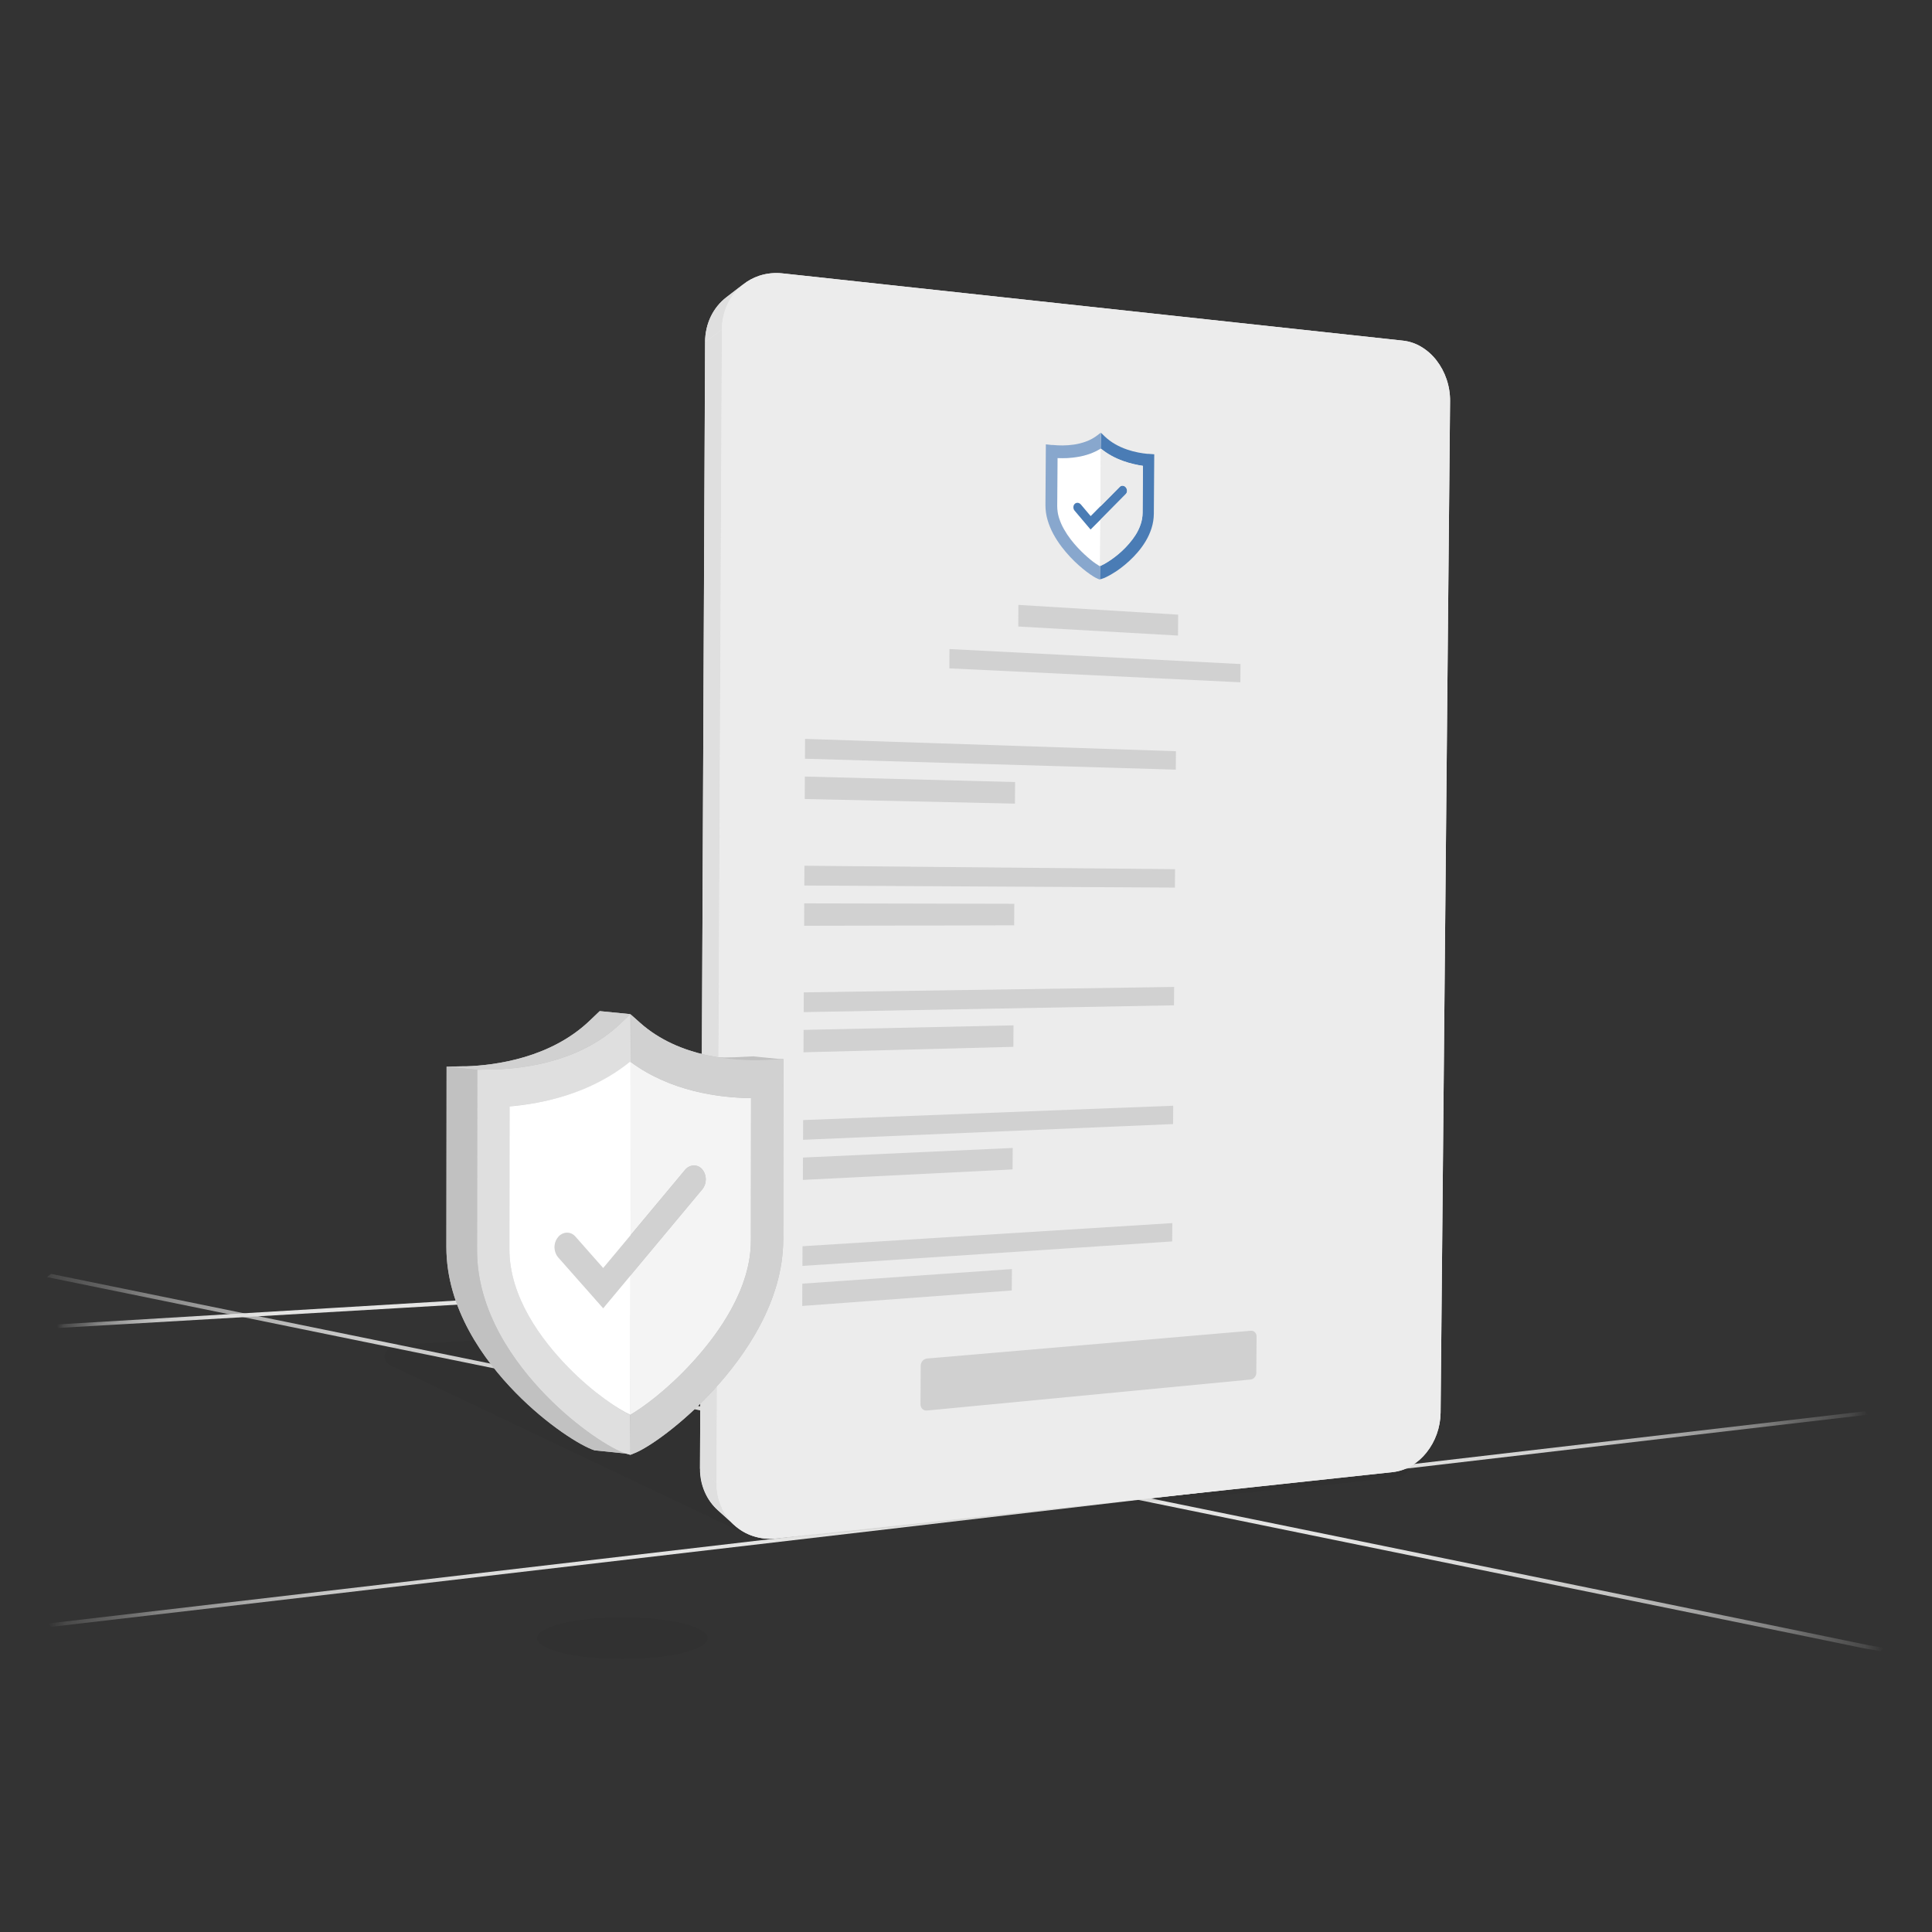 <svg id="e9kh09mgw4e41" xmlns="http://www.w3.org/2000/svg" xmlns:xlink="http://www.w3.org/1999/xlink" viewBox="0 0 1080 1080" shape-rendering="geometricPrecision" text-rendering="geometricPrecision"><rect x="0" y="0" width="1080" height="1080" fill="#333333" stroke="none"/><style><![CDATA[#e9kh09mgw4e415_ts {animation: e9kh09mgw4e415_ts__ts 11000ms linear infinite normal forwards}@keyframes e9kh09mgw4e415_ts__ts { 0% {transform: translate(347.92px,915.73px) scale(1,1)} 8.182% {transform: translate(347.92px,915.73px) scale(0.8,0.8)} 16.364% {transform: translate(347.92px,915.73px) scale(1,1)} 25.455% {transform: translate(347.92px,915.73px) scale(0.8,0.8)} 33.636% {transform: translate(347.92px,915.73px) scale(1,1)} 40% {transform: translate(347.92px,915.73px) scale(0.8,0.8)} 45.455% {transform: translate(347.92px,915.73px) scale(1,1)} 50% {transform: translate(347.92px,915.73px) scale(1,1)} 52.727% {transform: translate(347.92px,915.73px) scale(1,1)} 60% {transform: translate(347.92px,915.73px) scale(0.8,0.8)} 69.091% {transform: translate(347.92px,915.73px) scale(1,1)} 78.182% {transform: translate(347.92px,915.73px) scale(0.8,0.8)} 86.364% {transform: translate(347.92px,915.73px) scale(1,1)} 92.727% {transform: translate(347.92px,915.73px) scale(0.8,0.8)} 100% {transform: translate(347.92px,915.73px) scale(0.8,0.8)} }#e9kh09mgw4e415 {animation: e9kh09mgw4e415_c_o 11000ms linear infinite normal forwards}@keyframes e9kh09mgw4e415_c_o { 0% {opacity: 0.05} 40.909% {opacity: 0.05} 43.636% {opacity: 0} 50% {opacity: 0} 52.727% {opacity: 0.05} 93.636% {opacity: 0.05} 96.364% {opacity: 0} 100% {opacity: 0} }#e9kh09mgw4e419 {animation: e9kh09mgw4e419_c_o 11000ms linear infinite normal forwards}@keyframes e9kh09mgw4e419_c_o { 0% {opacity: 0} 24.545% {opacity: 0} 25.455% {opacity: 1} 40.909% {opacity: 1} 43.636% {opacity: 0} 77.273% {opacity: 0} 78.182% {opacity: 1} 93.636% {opacity: 1} 96.364% {opacity: 0} 100% {opacity: 0} }#e9kh09mgw4e422 {animation: e9kh09mgw4e422_c_o 11000ms linear infinite normal forwards}@keyframes e9kh09mgw4e422_c_o { 0% {opacity: 0} 72.727% {opacity: 0} 73.636% {opacity: 1} 93.636% {opacity: 1} 96.364% {opacity: 0} 100% {opacity: 0} }#e9kh09mgw4e425 {animation: e9kh09mgw4e425_c_o 11000ms linear infinite normal forwards}@keyframes e9kh09mgw4e425_c_o { 0% {opacity: 0} 20% {opacity: 0} 20.909% {opacity: 1} 40.909% {opacity: 1} 43.636% {opacity: 0} 100% {opacity: 0} }#e9kh09mgw4e428 {animation: e9kh09mgw4e428_c_o 11000ms linear infinite normal forwards}@keyframes e9kh09mgw4e428_c_o { 0% {opacity: 0} 68.182% {opacity: 0} 69.091% {opacity: 1} 93.636% {opacity: 1} 96.364% {opacity: 0} 100% {opacity: 0} }#e9kh09mgw4e431 {animation: e9kh09mgw4e431_c_o 11000ms linear infinite normal forwards}@keyframes e9kh09mgw4e431_c_o { 0% {opacity: 0} 15.455% {opacity: 0} 16.364% {opacity: 1} 40.909% {opacity: 1} 43.636% {opacity: 0} 100% {opacity: 0} }#e9kh09mgw4e434 {animation: e9kh09mgw4e434_c_o 11000ms linear infinite normal forwards}@keyframes e9kh09mgw4e434_c_o { 0% {opacity: 0} 10.909% {opacity: 0} 11.818% {opacity: 1} 40.909% {opacity: 1} 43.636% {opacity: 0} 63.636% {opacity: 0} 64.545% {opacity: 1} 93.636% {opacity: 1} 96.364% {opacity: 0} 100% {opacity: 0} }#e9kh09mgw4e437 {animation: e9kh09mgw4e437_c_o 11000ms linear infinite normal forwards}@keyframes e9kh09mgw4e437_c_o { 0% {opacity: 0} 59.091% {opacity: 0} 60% {opacity: 1} 93.636% {opacity: 1} 96.364% {opacity: 0} 100% {opacity: 0} }#e9kh09mgw4e440 {animation: e9kh09mgw4e440_c_o 11000ms linear infinite normal forwards}@keyframes e9kh09mgw4e440_c_o { 0% {opacity: 0} 6.364% {opacity: 0} 7.273% {opacity: 1} 40.909% {opacity: 1} 43.636% {opacity: 0} 100% {opacity: 0} }#e9kh09mgw4e468_to {animation: e9kh09mgw4e468_to__to 11000ms linear infinite normal forwards}@keyframes e9kh09mgw4e468_to__to { 0% {transform: translate(343.84px,669.255px)} 78.182% {transform: translate(343.84px,669.255px)} 86.364% {transform: translate(343.84px,689.255px)} 92.727% {transform: translate(343.84px,669.255px)} 96.364% {transform: translate(343.84px,369.255px)} 100% {transform: translate(343.84px,369.255px)} }#e9kh09mgw4e468 {animation: e9kh09mgw4e468_c_o 11000ms linear infinite normal forwards}@keyframes e9kh09mgw4e468_c_o { 0% {opacity: 0} 81% {opacity: 0} 86.364% {opacity: 1} 92.727% {opacity: 1} 93.636% {opacity: 1} 96.364% {opacity: 0} 100% {opacity: 0} }#e9kh09mgw4e478_to {animation: e9kh09mgw4e478_to__to 11000ms linear infinite normal forwards}@keyframes e9kh09mgw4e478_to__to { 0% {transform: translate(343.84px,689.255px)} 7.273% {transform: translate(343.84px,669.255px)} 16.364% {transform: translate(343.84px,689.255px)} 25.455% {transform: translate(343.84px,669.255px)} 33.636% {transform: translate(343.84px,689.255px)} 40% {transform: translate(343.84px,669.255px)} 43.636% {transform: translate(343.84px,369.255px)} 100% {transform: translate(343.84px,369.255px)} }#e9kh09mgw4e478 {animation: e9kh09mgw4e478_c_o 11000ms linear infinite normal forwards}@keyframes e9kh09mgw4e478_c_o { 0% {opacity: 0} 28.273% {opacity: 0} 33.636% {opacity: 1} 40% {opacity: 1} 40.909% {opacity: 1} 43.636% {opacity: 0} 100% {opacity: 0} }#e9kh09mgw4e488_to {animation: e9kh09mgw4e488_to__to 11000ms linear infinite normal forwards}@keyframes e9kh09mgw4e488_to__to { 0% {transform: translate(343.84px,689.255px)} 7.273% {transform: translate(343.84px,669.255px)} 16.364% {transform: translate(343.84px,689.255px)} 25.455% {transform: translate(343.84px,669.255px)} 33.636% {transform: translate(343.84px,689.255px)} 50% {transform: translate(343.84px,689.255px)} 52.727% {transform: translate(343.84px,689.255px)} 60% {transform: translate(343.84px,669.255px)} 69.091% {transform: translate(343.84px,689.255px)} 78.182% {transform: translate(343.84px,669.255px)} 86.364% {transform: translate(343.84px,689.255px)} 100% {transform: translate(343.84px,689.255px)} }#e9kh09mgw4e488 {animation: e9kh09mgw4e488_c_o 11000ms linear infinite normal forwards}@keyframes e9kh09mgw4e488_c_o { 0% {opacity: 1} 28.182% {opacity: 1} 33.636% {opacity: 0} 50% {opacity: 0} 52.727% {opacity: 1} 80.909% {opacity: 1} 86.364% {opacity: 0} 99.091% {opacity: 0} 100% {opacity: 0.333} }]]></style><defs><linearGradient id="e9kh09mgw4e45-fill" x1="29.392" y1="832.191" x2="1041.684" y2="866.126" spreadMethod="pad" gradientUnits="userSpaceOnUse"><stop id="e9kh09mgw4e45-fill-0" offset="0%" stop-color="rgba(203,203,202,0)"/><stop id="e9kh09mgw4e45-fill-1" offset="1%" stop-color="rgba(207,207,206,0.14)"/><stop id="e9kh09mgw4e45-fill-2" offset="4%" stop-color="rgba(211,211,210,0.32)"/><stop id="e9kh09mgw4e45-fill-3" offset="6%" stop-color="rgba(215,215,214,0.48)"/><stop id="e9kh09mgw4e45-fill-4" offset="9%" stop-color="rgba(219,219,218,0.62)"/><stop id="e9kh09mgw4e45-fill-5" offset="12%" stop-color="rgba(222,222,221,0.74)"/><stop id="e9kh09mgw4e45-fill-6" offset="15%" stop-color="rgba(225,225,224,0.84)"/><stop id="e9kh09mgw4e45-fill-7" offset="19%" stop-color="rgba(227,227,226,0.91)"/><stop id="e9kh09mgw4e45-fill-8" offset="24%" stop-color="rgba(228,228,227,0.96)"/><stop id="e9kh09mgw4e45-fill-9" offset="31%" stop-color="rgba(229,229,228,0.99)"/><stop id="e9kh09mgw4e45-fill-10" offset="51%" stop-color="rgb(229,229,228)"/><stop id="e9kh09mgw4e45-fill-11" offset="69%" stop-color="rgba(229,229,228,0.99)"/><stop id="e9kh09mgw4e45-fill-12" offset="76%" stop-color="rgba(228,228,227,0.96)"/><stop id="e9kh09mgw4e45-fill-13" offset="81%" stop-color="rgba(227,227,226,0.91)"/><stop id="e9kh09mgw4e45-fill-14" offset="85%" stop-color="rgba(225,225,224,0.84)"/><stop id="e9kh09mgw4e45-fill-15" offset="88%" stop-color="rgba(222,222,221,0.74)"/><stop id="e9kh09mgw4e45-fill-16" offset="91%" stop-color="rgba(219,219,218,0.62)"/><stop id="e9kh09mgw4e45-fill-17" offset="94%" stop-color="rgba(215,215,214,0.48)"/><stop id="e9kh09mgw4e45-fill-18" offset="96%" stop-color="rgba(211,211,210,0.32)"/><stop id="e9kh09mgw4e45-fill-19" offset="99%" stop-color="rgba(207,207,206,0.14)"/><stop id="e9kh09mgw4e45-fill-20" offset="100%" stop-color="rgba(203,203,202,0)"/></linearGradient><linearGradient id="e9kh09mgw4e46-fill" x1="34.848" y1="711.035" x2="408.469" y2="748.855" spreadMethod="pad" gradientUnits="userSpaceOnUse"><stop id="e9kh09mgw4e46-fill-0" offset="0%" stop-color="rgba(203,203,202,0)"/><stop id="e9kh09mgw4e46-fill-1" offset="1%" stop-color="rgba(207,207,206,0.14)"/><stop id="e9kh09mgw4e46-fill-2" offset="4%" stop-color="rgba(211,211,210,0.32)"/><stop id="e9kh09mgw4e46-fill-3" offset="6%" stop-color="rgba(215,215,214,0.48)"/><stop id="e9kh09mgw4e46-fill-4" offset="9%" stop-color="rgba(219,219,218,0.62)"/><stop id="e9kh09mgw4e46-fill-5" offset="12%" stop-color="rgba(222,222,221,0.74)"/><stop id="e9kh09mgw4e46-fill-6" offset="15%" stop-color="rgba(225,225,224,0.84)"/><stop id="e9kh09mgw4e46-fill-7" offset="19%" stop-color="rgba(227,227,226,0.91)"/><stop id="e9kh09mgw4e46-fill-8" offset="24%" stop-color="rgba(228,228,227,0.96)"/><stop id="e9kh09mgw4e46-fill-9" offset="31%" stop-color="rgba(229,229,228,0.99)"/><stop id="e9kh09mgw4e46-fill-10" offset="51%" stop-color="rgb(229,229,228)"/><stop id="e9kh09mgw4e46-fill-11" offset="69%" stop-color="rgba(229,229,228,0.99)"/><stop id="e9kh09mgw4e46-fill-12" offset="76%" stop-color="rgba(228,228,227,0.96)"/><stop id="e9kh09mgw4e46-fill-13" offset="81%" stop-color="rgba(227,227,226,0.91)"/><stop id="e9kh09mgw4e46-fill-14" offset="85%" stop-color="rgba(225,225,224,0.84)"/><stop id="e9kh09mgw4e46-fill-15" offset="88%" stop-color="rgba(222,222,221,0.74)"/><stop id="e9kh09mgw4e46-fill-16" offset="91%" stop-color="rgba(219,219,218,0.62)"/><stop id="e9kh09mgw4e46-fill-17" offset="94%" stop-color="rgba(215,215,214,0.48)"/><stop id="e9kh09mgw4e46-fill-18" offset="96%" stop-color="rgba(211,211,210,0.32)"/><stop id="e9kh09mgw4e46-fill-19" offset="99%" stop-color="rgba(207,207,206,0.14)"/><stop id="e9kh09mgw4e46-fill-20" offset="100%" stop-color="rgba(203,203,202,0)"/></linearGradient><linearGradient id="e9kh09mgw4e47-fill" x1="39.132" y1="874.479" x2="1033.386" y2="756.35" spreadMethod="pad" gradientUnits="userSpaceOnUse"><stop id="e9kh09mgw4e47-fill-0" offset="0%" stop-color="rgba(203,203,202,0)"/><stop id="e9kh09mgw4e47-fill-1" offset="1%" stop-color="rgba(207,207,206,0.14)"/><stop id="e9kh09mgw4e47-fill-2" offset="4%" stop-color="rgba(211,211,210,0.32)"/><stop id="e9kh09mgw4e47-fill-3" offset="6%" stop-color="rgba(215,215,214,0.48)"/><stop id="e9kh09mgw4e47-fill-4" offset="9%" stop-color="rgba(219,219,218,0.62)"/><stop id="e9kh09mgw4e47-fill-5" offset="12%" stop-color="rgba(222,222,221,0.74)"/><stop id="e9kh09mgw4e47-fill-6" offset="16%" stop-color="rgba(225,225,224,0.84)"/><stop id="e9kh09mgw4e47-fill-7" offset="20%" stop-color="rgba(227,227,226,0.91)"/><stop id="e9kh09mgw4e47-fill-8" offset="25%" stop-color="rgba(228,228,227,0.96)"/><stop id="e9kh09mgw4e47-fill-9" offset="32%" stop-color="rgba(229,229,228,0.99)"/><stop id="e9kh09mgw4e47-fill-10" offset="51%" stop-color="rgb(229,229,228)"/><stop id="e9kh09mgw4e47-fill-11" offset="70%" stop-color="rgba(229,229,228,0.99)"/><stop id="e9kh09mgw4e47-fill-12" offset="76%" stop-color="rgba(228,228,227,0.96)"/><stop id="e9kh09mgw4e47-fill-13" offset="81%" stop-color="rgba(227,227,226,0.91)"/><stop id="e9kh09mgw4e47-fill-14" offset="85%" stop-color="rgba(225,225,224,0.84)"/><stop id="e9kh09mgw4e47-fill-15" offset="88%" stop-color="rgba(222,222,221,0.74)"/><stop id="e9kh09mgw4e47-fill-16" offset="91%" stop-color="rgba(219,219,218,0.62)"/><stop id="e9kh09mgw4e47-fill-17" offset="94%" stop-color="rgba(215,215,214,0.48)"/><stop id="e9kh09mgw4e47-fill-18" offset="96%" stop-color="rgba(211,211,210,0.32)"/><stop id="e9kh09mgw4e47-fill-19" offset="99%" stop-color="rgba(207,207,206,0.14)"/><stop id="e9kh09mgw4e47-fill-20" offset="100%" stop-color="rgba(203,203,202,0)"/></linearGradient></defs><g id="e9kh09mgw4e42"><g id="e9kh09mgw4e43"><g id="e9kh09mgw4e44"><path id="e9kh09mgw4e45" d="M26.86,907.54L1042.48,788.93L1042.58,788.93L1044.2,790.82C1040.73,791.21,28.66,909.42,28.66,909.42Z" fill="url(#e9kh09mgw4e45-fill)" stroke="none" stroke-width="1"/><path id="e9kh09mgw4e46" d="M32.73,740.33L411.46,717.65L411.38,720.08C407.49,720.49,48.61,741.41,32.84,742.33C32.501,742.345,32.177,742.187,31.98,741.91L31.98,741.91C31.768,741.614,31.734,741.227,31.89,740.899C32.046,740.571,32.367,740.353,32.73,740.33Z" fill="url(#e9kh09mgw4e46-fill)" stroke="none" stroke-width="1"/><path id="e9kh09mgw4e47" d="M28.52,712.14L28.62,712.14C28.62,712.14,1033.23,917.14,1044.62,919.71C1045.88,919.96,1047.17,920.16,1048.41,920.35C1050.206,920.593,1051.988,920.927,1053.75,921.35L1051.1,923C1049.78,922.67,1048.26,922.44,1046.65,922.19C1045.27,921.99,1043.84,921.77,1042.33,921.47L1042.23,921.47C1030.9,918.93,26.23,713.89,26.23,713.89" fill="url(#e9kh09mgw4e47-fill)" stroke="none" stroke-width="1"/></g><path id="e9kh09mgw4e48" d="M223.9,751.79L457.5,738C459.189,737.897,460.882,738.097,462.5,738.59L782.21,813.76C790.99,816.52,789.08,825.29,779.49,826.24L428.22,860.83C425.445,861.134,422.645,860.553,420.22,859.17L218.22,763.17C211.9,759.33,215.44,752.29,223.9,751.79Z" opacity="0.05" fill="rgb(0,0,0)" stroke="none" stroke-width="1"/><g id="e9kh09mgw4e49"><path id="e9kh09mgw4e410" d="M808.61,211.92C807.347,208.174,805.472,204.663,803.06,201.53C800.763,198.525,797.928,195.972,794.7,194C791.554,192.063,788.021,190.845,784.35,190.43L437.51,152.83C433.103,152.325,428.638,152.775,424.42,154.15C421.111,155.247,418.023,156.923,415.3,159.1L415.65,158.81L406,166.22C404.196,167.618,402.558,169.218,401.12,170.99C399.658,172.795,398.406,174.761,397.39,176.85C396.342,179.016,395.543,181.294,395.01,183.64C394.442,186.113,394.15,188.642,394.14,191.18L391.3,821C391.277,823.304,391.499,825.603,391.96,827.86C392.41,830.003,393.08,832.095,393.96,834.1C394.805,836.034,395.85,837.874,397.08,839.59C398.287,841.27,399.672,842.816,401.21,844.2L410.64,852.68L410.5,852.55L410.36,852.42L409.92,851.99C410.11,852.18,410.3,852.37,410.5,852.55C413.527,855.31,417.106,857.396,421,858.67C425.189,860.033,429.623,860.48,434,859.98L778.69,822.89C782.339,822.468,785.855,821.268,789,819.37C792.235,817.426,795.091,814.912,797.43,811.95C799.883,808.866,801.812,805.4,803.14,801.69C804.527,797.839,805.258,793.783,805.3,789.69L810.6,224.17C810.632,220.004,809.96,215.862,808.61,211.92ZM401.2,836L401.2,835.94C401.2,836.19,401.31,836.43,401.36,836.67C401.31,836.44,401.25,836.22,401.2,836ZM403.2,842.38C403.194,842.347,403.194,842.313,403.2,842.28L403.2,842.19C403.1,841.96,403.01,841.71,402.91,841.47L403.24,842.28C403.34,842.52,403.45,842.75,403.56,842.98ZM404.35,176.94L404.41,176.62C404.41,176.48,404.49,176.34,404.52,176.2C404.47,176.43,404.41,176.68,404.36,176.93ZM406.35,847.99L406.27,847.87C406.41,848.07,406.57,848.27,406.72,848.47ZM406.61,170.15C406.46,170.48,406.3,170.81,406.16,171.15L406.25,170.94C406.36,170.67,406.49,170.42,406.61,170.16L406.82,169.69L406.88,169.58ZM410.51,163.84L410.63,163.68L410.95,163.31C410.84,163.48,410.69,163.65,410.55,163.83ZM413.26,160.84L413.59,160.51L413.97,160.18C413.77,160.4,413.53,160.61,413.3,160.84Z" fill="rgb(236,236,236)" stroke="none" stroke-width="1"/><path id="e9kh09mgw4e411" d="M409.88,852C409.7,851.83,409.51,851.66,409.34,851.48L408.78,850.89C408.61,850.7,408.43,850.52,408.27,850.33C408.11,850.14,407.91,849.92,407.74,849.71C407.57,849.5,407.41,849.33,407.26,849.13L406.76,848.47L406.39,847.99L406.31,847.87L405.84,847.18L405.42,846.55C405.27,846.31,405.13,846.07,404.99,845.83L404.6,845.18C404.46,844.93,404.33,844.68,404.2,844.43L403.85,843.76C403.72,843.5,403.61,843.24,403.49,842.98L403.21,842.38C403.204,842.347,403.204,842.313,403.21,842.28L403.21,842.19C403.11,841.96,403.02,841.71,402.92,841.47L402.64,840.77C402.54,840.49,402.45,840.2,402.35,839.92C402.25,839.64,402.18,839.44,402.11,839.2C402.04,838.96,401.94,838.61,401.86,838.32C401.78,838.03,401.71,837.84,401.65,837.59C401.59,837.34,401.51,836.98,401.44,836.67C401.37,836.36,401.33,836.22,401.28,836L401.28,835.94C401.21,835.62,401.16,835.29,401.1,834.94L400.98,834.24C400.98,833.89,400.89,833.53,400.85,833.17C400.81,832.81,400.79,832.73,400.77,832.51C400.77,832.12,400.71,831.72,400.68,831.32C400.68,831.13,400.68,830.94,400.68,830.75C400.68,830.16,400.68,829.56,400.68,828.96L391.45,820.96C391.427,823.264,391.649,825.563,392.11,827.82C392.56,829.963,393.23,832.055,394.11,834.06C394.955,835.994,396,837.834,397.23,839.55C398.437,841.23,399.822,842.776,401.36,844.16L410.79,852.64L410.65,852.51L410.51,852.38C410.17,852.28,410,852.14,409.88,852Z" fill="rgb(223,223,223)" stroke="none" stroke-width="1"/><polygon id="e9kh09mgw4e412" points="403.54,184.33 394.17,191.18 391.3,821 400.53,828.97 403.54,184.33" fill="rgb(223,223,223)" stroke="none" stroke-width="1"/><path id="e9kh09mgw4e413" d="M403.6,182.43C403.6,182.22,403.6,182.02,403.6,181.81C403.6,181.39,403.66,180.97,403.71,180.56L403.8,179.84C403.8,179.47,403.9,179.09,403.96,178.73C404.02,178.37,404.05,178.23,404.1,177.98C404.15,177.73,404.23,177.28,404.31,176.98L404.37,176.66C404.37,176.52,404.45,176.38,404.48,176.24C404.56,175.9,404.65,175.56,404.74,175.24L404.95,174.51C405.05,174.18,405.16,173.85,405.27,173.51L405.51,172.8L405.88,171.8L406.15,171.14L406.24,170.93C406.35,170.66,406.48,170.41,406.6,170.15L406.81,169.68L406.87,169.57C407.06,169.18,407.26,168.81,407.46,168.43L407.66,168.04C407.94,167.55,408.23,167.04,408.54,166.58C408.61,166.47,408.69,166.36,408.76,166.24L409.48,165.18L409.85,164.68C410.07,164.4,410.28,164.11,410.5,163.84L410.62,163.68L410.94,163.31C411.15,163.06,411.37,162.8,411.59,162.56C411.81,162.32,411.9,162.21,412.07,162.04C412.24,161.87,412.51,161.57,412.74,161.34L413.25,160.85L413.58,160.52L413.96,160.19L414.49,159.73C414.74,159.52,414.99,159.31,415.25,159.11L415.6,158.82L406,166.22C404.196,167.618,402.558,169.218,401.12,170.99C399.658,172.795,398.406,174.761,397.39,176.85C396.342,179.016,395.543,181.294,395.01,183.64C394.442,186.113,394.15,188.642,394.14,191.18L403.51,184.33C403.55,183.69,403.57,183.06,403.6,182.43Z" fill="rgb(223,223,223)" stroke="none" stroke-width="1"/><path id="e9kh09mgw4e414" d="M808.61,211.92C807.347,208.174,805.472,204.663,803.06,201.53C800.763,198.525,797.928,195.972,794.7,194C791.554,192.063,788.021,190.845,784.35,190.43L437.51,152.83C433.103,152.325,428.638,152.775,424.42,154.15C421.111,155.247,418.023,156.923,415.3,159.1C415.04,159.3,414.79,159.51,414.54,159.72L414.01,160.18C413.77,160.4,413.53,160.61,413.3,160.84L412.79,161.33C412.56,161.56,412.34,161.79,412.12,162.03C411.9,162.27,411.79,162.37,411.64,162.55C411.49,162.73,411.2,163.05,410.99,163.3C410.78,163.55,410.69,163.65,410.55,163.83C410.41,164.01,410.12,164.39,409.9,164.67L409.53,165.17L408.81,166.23C408.74,166.35,408.66,166.46,408.59,166.57C408.28,167.05,407.99,167.57,407.71,168.03L407.51,168.42C407.31,168.8,407.11,169.17,406.92,169.56L406.65,170.14C406.5,170.47,406.34,170.8,406.2,171.14L405.93,171.8L405.56,172.8L405.32,173.51C405.21,173.83,405.1,174.16,405,174.51L404.79,175.24C404.7,175.57,404.61,175.91,404.53,176.24C404.45,176.57,404.41,176.73,404.36,176.98C404.31,177.23,404.21,177.68,404.15,177.98C404.09,178.28,404.05,178.48,404.01,178.73C403.97,178.98,403.9,179.47,403.85,179.84L403.76,180.56C403.71,180.97,403.68,181.39,403.65,181.81C403.65,182.02,403.65,182.22,403.65,182.43C403.65,183.06,403.6,183.69,403.59,184.33L400.59,828.97C400.59,829.57,400.59,830.17,400.59,830.76C400.59,830.95,400.59,831.14,400.59,831.33C400.59,831.73,400.59,832.13,400.68,832.52C400.68,832.74,400.73,832.96,400.76,833.18C400.79,833.4,400.84,833.9,400.89,834.25L401.01,834.95C401.07,835.28,401.12,835.61,401.19,835.95C401.26,836.29,401.3,836.44,401.35,836.68C401.4,836.92,401.48,837.3,401.56,837.6C401.64,837.9,401.7,838.09,401.77,838.33C401.84,838.57,401.93,838.92,402.02,839.21C402.11,839.5,402.18,839.69,402.26,839.93C402.34,840.17,402.45,840.5,402.55,840.78L402.83,841.48L403.16,842.29C403.26,842.53,403.37,842.76,403.48,842.99C403.59,843.22,403.71,843.51,403.84,843.77L404.19,844.44C404.32,844.69,404.45,844.94,404.59,845.19L404.98,845.84C405.12,846.08,405.26,846.32,405.41,846.56L405.83,847.19L406.3,847.88C406.44,848.08,406.6,848.28,406.75,848.48L407.25,849.14C407.4,849.34,407.57,849.53,407.73,849.72C407.89,849.91,408.08,850.14,408.26,850.34C408.44,850.54,408.6,850.71,408.77,850.9L409.33,851.49C409.5,851.67,409.69,851.84,409.87,852.01C410.05,852.18,410.25,852.39,410.45,852.57C413.477,855.33,417.056,857.416,420.95,858.69C425.139,860.053,429.573,860.5,433.95,860L778.64,822.91C782.308,822.489,785.842,821.282,789,819.37C792.235,817.426,795.091,814.912,797.43,811.95C799.883,808.866,801.812,805.4,803.14,801.69C804.527,797.839,805.258,793.783,805.3,789.69L810.6,224.17C810.632,220.004,809.96,215.862,808.61,211.92Z" fill="rgb(236,236,236)" stroke="none" stroke-width="1"/></g></g><g id="e9kh09mgw4e415_ts" transform="translate(347.92,915.73) scale(1,1)"><ellipse id="e9kh09mgw4e415" rx="47.64" ry="11.63" transform="translate(0,0)" opacity="0.05" fill="rgb(0,0,0)" stroke="none" stroke-width="1"/></g><g id="e9kh09mgw4e416"><path id="e9kh09mgw4e417" display="none" d="M699.32,744.39C699.66,744.36,700.002,744.408,700.32,744.53C700.641,744.662,700.931,744.859,701.17,745.11C701.42,745.371,701.614,745.681,701.74,746.02C701.878,746.391,701.946,746.784,701.94,747.18L701.78,767.4C701.77,767.807,701.692,768.209,701.55,768.59C701.419,768.956,701.222,769.294,700.97,769.59C700.73,769.883,700.439,770.131,700.11,770.32C699.805,770.505,699.464,770.621,699.11,770.66L518.14,788C517.738,788.036,517.333,787.988,516.95,787.86C516.577,787.731,516.236,787.523,515.95,787.25C515.661,786.97,515.439,786.628,515.3,786.25C515.136,785.857,515.055,785.435,515.06,785.01L515.19,763.41C515.192,762.971,515.277,762.537,515.44,762.13C515.594,761.734,515.818,761.368,516.1,761.05C516.383,760.731,516.722,760.467,517.1,760.27C517.472,760.071,517.88,759.948,518.3,759.91Z" fill="rgb(183,183,183)" stroke="none" stroke-width="1"/><path id="e9kh09mgw4e418" d="M699.32,744.39C699.66,744.36,700.002,744.408,700.32,744.53C700.641,744.662,700.931,744.859,701.17,745.11C701.42,745.371,701.614,745.681,701.74,746.02C701.878,746.391,701.946,746.784,701.94,747.18L701.78,767.4C701.77,767.807,701.692,768.209,701.55,768.59C701.419,768.956,701.222,769.294,700.97,769.59C700.73,769.883,700.439,770.131,700.11,770.32C699.805,770.505,699.464,770.621,699.11,770.66L518.14,788C517.738,788.036,517.333,787.988,516.95,787.86C516.577,787.731,516.236,787.523,515.95,787.25C515.661,786.97,515.439,786.628,515.3,786.25C515.136,785.857,515.055,785.435,515.06,785.01L515.19,763.41C515.192,762.971,515.277,762.537,515.44,762.13C515.594,761.734,515.818,761.368,516.1,761.05C516.383,760.731,516.722,760.467,517.1,760.27C517.472,760.071,517.88,759.948,518.3,759.91Z" fill="rgb(208,208,208)" stroke="rgb(208,208,208)" stroke-width="1"/><g id="e9kh09mgw4e419" opacity="0"><path id="e9kh09mgw4e420" d="M750.13,687C750.23,687.34,750.31,687.69,750.39,688C750.47,688.31,750.53,688.71,750.58,689.07C750.63,689.43,750.67,689.81,750.69,690.18C750.71,690.55,750.69,690.94,750.69,691.32C750.668,693.154,750.33,694.971,749.69,696.69C749.091,698.328,748.218,699.853,747.11,701.2C746.049,702.491,744.757,703.573,743.3,704.39C741.869,705.198,740.278,705.683,738.64,705.81C737.05,705.931,735.454,705.677,733.98,705.07C732.537,704.467,731.241,703.56,730.18,702.41C729.067,701.197,728.204,699.777,727.64,698.23C727.017,696.537,726.712,694.744,726.74,692.94C726.74,692.67,726.74,692.39,726.74,692.12C726.74,691.85,726.74,691.58,726.81,691.32C726.88,691.06,726.88,690.78,726.92,690.52C726.96,690.26,727.01,689.99,727.07,689.74C727.188,689.175,727.338,688.618,727.52,688.07C727.7,687.533,727.907,687.006,728.14,686.49C728.398,685.977,728.685,685.48,729,685C729.283,684.528,729.59,684.071,729.92,683.63C730.475,682.909,731.094,682.239,731.77,681.63C732.437,681.031,733.16,680.499,733.93,680.04C734.695,679.596,735.507,679.237,736.35,678.97C737.194,678.704,738.067,678.54,738.95,678.48C740.979,678.356,743,678.833,744.76,679.85C745.624,680.357,746.415,680.979,747.11,681.7C747.824,682.439,748.442,683.266,748.95,684.16C749.07,684.38,749.19,684.6,749.3,684.83C749.41,685.06,749.52,685.29,749.62,685.53C749.72,685.77,749.82,686.01,749.9,686.25C749.98,686.49,750.05,686.75,750.13,687ZM746.84,686.66C746.975,686.504,747.08,686.324,747.15,686.13C747.212,685.943,747.245,685.747,747.25,685.55C747.25,685.353,747.22,685.158,747.16,684.97C747.092,684.789,746.99,684.623,746.86,684.48C746.8,684.41,746.729,684.349,746.65,684.3C746.579,684.247,746.502,684.203,746.42,684.17C746.34,684.136,746.256,684.112,746.17,684.1C746.087,684.09,746.003,684.09,745.92,684.1L745.66,684.1C745.572,684.126,745.489,684.163,745.41,684.21L745.17,684.36C745.095,684.428,745.025,684.502,744.96,684.58L735.78,695.58L732.69,692.23C732.63,692.16,732.559,692.099,732.48,692.05C732.405,691.999,732.324,691.955,732.24,691.92L731.99,691.85L731.73,691.85C731.644,691.841,731.556,691.841,731.47,691.85C731.383,691.875,731.3,691.908,731.22,691.95L730.98,692.11C730.903,692.172,730.832,692.243,730.77,692.32C730.637,692.481,730.532,692.664,730.46,692.86C730.392,693.049,730.358,693.249,730.36,693.45C730.359,693.647,730.389,693.843,730.45,694.03C730.516,694.215,730.618,694.385,730.75,694.53L735.75,699.93L746.85,686.59" fill="rgb(33,128,51)" stroke="none" stroke-width="1"/><path id="e9kh09mgw4e421" d="M745.92,684.09C746.003,684.08,746.087,684.08,746.17,684.09C746.256,684.102,746.34,684.126,746.42,684.16C746.502,684.193,746.579,684.237,746.65,684.29C746.729,684.339,746.8,684.4,746.86,684.47C746.99,684.613,747.092,684.779,747.16,684.96C747.22,685.148,747.25,685.343,747.25,685.54C747.245,685.737,747.212,685.933,747.15,686.12C747.08,686.314,746.975,686.494,746.84,686.65L735.74,700L730.74,694.6C730.608,694.455,730.506,694.285,730.44,694.1C730.379,693.913,730.349,693.717,730.35,693.52C730.348,693.319,730.382,693.119,730.45,692.93C730.522,692.734,730.627,692.551,730.76,692.39C730.822,692.313,730.893,692.242,730.97,692.18L731.21,692.02C731.29,691.978,731.373,691.945,731.46,691.92C731.546,691.911,731.634,691.911,731.72,691.92L732,691.92L732.25,691.99C732.334,692.025,732.415,692.069,732.49,692.12C732.569,692.169,732.64,692.23,732.7,692.3L735.79,695.65L744.97,684.65C745.035,684.572,745.105,684.498,745.18,684.43L745.42,684.28C745.499,684.233,745.582,684.196,745.67,684.17Z" fill="rgb(255,255,255)" stroke="none" stroke-width="1"/></g><g id="e9kh09mgw4e422" transform="matrix(1 0 0 1 0.024 -0.049)" opacity="0"><path id="e9kh09mgw4e423" d="M745.18,620.71C745.266,620.7,745.354,620.7,745.44,620.71C745.526,620.724,745.61,620.747,745.69,620.78C745.774,620.819,745.855,620.866,745.93,620.92C746.009,620.973,746.079,621.037,746.14,621.11C746.277,621.255,746.38,621.429,746.44,621.62C746.508,621.809,746.542,622.009,746.54,622.21C746.533,622.414,746.496,622.617,746.43,622.81C746.36,623.004,746.255,623.184,746.12,623.34L741.31,629L746.03,634.25C746.161,634.398,746.259,634.572,746.32,634.76C746.389,634.949,746.423,635.149,746.42,635.35C746.418,635.552,746.381,635.751,746.31,635.94C746.246,636.138,746.144,636.321,746.01,636.48C745.944,636.558,745.87,636.628,745.79,636.69L745.55,636.85C745.467,636.89,745.38,636.921,745.29,636.94C745.204,636.95,745.116,636.95,745.03,636.94L744.77,636.94L744.51,636.87C744.428,636.833,744.351,636.786,744.28,636.73C744.2,636.675,744.126,636.611,744.06,636.54L739.34,631.29L734.5,636.99C734.434,637.068,734.36,637.138,734.28,637.2C734.205,637.26,734.124,637.314,734.04,637.36L733.78,637.46L733.52,637.46C733.43,637.47,733.34,637.47,733.25,637.46C733.161,637.446,733.074,637.423,732.99,637.39C732.906,637.351,732.825,637.304,732.75,637.25C732.673,637.195,732.602,637.131,732.54,637.06C732.403,636.915,732.3,636.741,732.24,636.55C732.172,636.361,732.138,636.161,732.14,635.96C732.142,635.755,732.179,635.552,732.25,635.36C732.32,635.163,732.425,634.98,732.56,634.82L737.4,629.12L732.65,623.85C732.52,623.7,732.418,623.527,732.35,623.34C732.285,623.15,732.255,622.95,732.26,622.75C732.258,622.542,732.292,622.336,732.36,622.14C732.43,621.946,732.535,621.766,732.67,621.61C732.736,621.532,732.81,621.462,732.89,621.4C732.963,621.336,733.043,621.283,733.13,621.24L733.39,621.14L733.66,621.14L733.92,621.14C734.01,621.156,734.097,621.183,734.18,621.22C734.264,621.255,734.344,621.299,734.42,621.35C734.497,621.409,734.568,621.476,734.63,621.55L739.38,626.82L744.2,621.15C744.266,621.072,744.34,621.002,744.42,620.94C744.492,620.879,744.573,620.828,744.66,620.79C744.74,620.748,744.823,620.715,744.91,620.69C745,620.687,745.091,620.694,745.18,620.71Z" fill="rgb(255,255,255)" stroke="none" stroke-width="1"/><path id="e9kh09mgw4e424" d="M750.75,624.45C750.84,624.77,750.92,625.1,750.98,625.45C751.04,625.8,751.11,626.13,751.15,626.45C751.19,626.77,751.23,627.15,751.25,627.45C751.27,627.75,751.25,628.17,751.25,628.53C751.226,630.361,750.888,632.174,750.25,633.89C749.651,635.512,748.775,637.018,747.66,638.34C746.602,639.612,745.308,640.668,743.85,641.45C742.414,642.229,740.822,642.677,739.19,642.76C737.592,642.84,735.997,642.549,734.53,641.91C733.082,641.27,731.786,640.329,730.73,639.15C729.616,637.909,728.751,636.467,728.18,634.9C727.562,633.199,727.257,631.4,727.28,629.59C727.28,629.3,727.28,629.01,727.28,628.73C727.28,628.45,727.28,628.16,727.36,627.87C727.44,627.58,727.43,627.31,727.48,627.04C727.53,626.77,727.58,626.49,727.64,626.22C727.756,625.696,727.9,625.179,728.07,624.67C728.238,624.169,728.435,623.678,728.66,623.2C728.871,622.724,729.108,622.26,729.37,621.81C729.63,621.37,729.91,620.94,730.21,620.53C730.764,619.78,731.39,619.087,732.08,618.46C732.753,617.846,733.491,617.306,734.28,616.85C735.059,616.407,735.884,616.052,736.74,615.79C737.606,615.536,738.499,615.388,739.4,615.35C741.38,615.269,743.341,615.758,745.05,616.76C745.894,617.255,746.67,617.856,747.36,618.55C748.071,619.263,748.689,620.063,749.2,620.93L749.26,621.02L749.26,621.11L749.31,621.2L749.31,621.29C749.43,621.51,749.55,621.73,749.66,621.95C749.77,622.17,749.87,622.41,749.97,622.64C750.07,622.87,750.16,623.12,750.25,623.36L750.49,624.1L750.49,624.17L750.49,624.24L750.49,624.31ZM746,634.28L741.31,629L746.12,623.33C746.255,623.174,746.36,622.994,746.43,622.8C746.496,622.607,746.533,622.404,746.54,622.2C746.542,621.999,746.508,621.799,746.44,621.61C746.38,621.419,746.277,621.245,746.14,621.1C746.079,621.027,746.009,620.963,745.93,620.91C745.855,620.856,745.774,620.809,745.69,620.77C745.61,620.737,745.526,620.714,745.44,620.7C745.354,620.69,745.266,620.69,745.18,620.7C745.09,620.69,745,620.69,744.91,620.7C744.823,620.725,744.74,620.758,744.66,620.8C744.573,620.838,744.492,620.889,744.42,620.95C744.34,621.012,744.266,621.082,744.2,621.16L739.38,626.83L734.63,621.56C734.568,621.486,734.497,621.419,734.42,621.36C734.344,621.309,734.264,621.265,734.18,621.23C734.097,621.193,734.01,621.166,733.92,621.15L733.66,621.15L733.39,621.15L733.13,621.25C733.043,621.293,732.963,621.346,732.89,621.41C732.81,621.472,732.736,621.542,732.67,621.62C732.535,621.776,732.43,621.956,732.36,622.15C732.292,622.346,732.258,622.552,732.26,622.76C732.255,622.96,732.285,623.16,732.35,623.35C732.418,623.537,732.52,623.71,732.65,623.86L737.4,629.13L732.56,634.83C732.425,634.99,732.32,635.173,732.25,635.37C732.179,635.562,732.142,635.765,732.14,635.97C732.138,636.171,732.172,636.371,732.24,636.56C732.3,636.751,732.403,636.925,732.54,637.07C732.602,637.141,732.673,637.205,732.75,637.26C732.825,637.314,732.906,637.361,732.99,637.4C733.074,637.433,733.161,637.456,733.25,637.47C733.34,637.48,733.43,637.48,733.52,637.47L733.78,637.47L734.04,637.37C734.124,637.324,734.205,637.27,734.28,637.21C734.36,637.148,734.434,637.078,734.5,637L739.34,631.3L744.06,636.55C744.126,636.621,744.2,636.685,744.28,636.74C744.351,636.796,744.428,636.843,744.51,636.88L744.77,636.95L745.03,636.95C745.116,636.96,745.204,636.96,745.29,636.95C745.38,636.931,745.467,636.9,745.55,636.86L745.79,636.7C745.87,636.638,745.944,636.568,746.01,636.49C746.144,636.331,746.246,636.148,746.31,635.95C746.381,635.761,746.418,635.562,746.42,635.36C746.423,635.159,746.389,634.959,746.32,634.77C746.259,634.582,746.161,634.408,746.03,634.26" fill="rgb(193,39,45)" stroke="none" stroke-width="1"/></g><g id="e9kh09mgw4e425" transform="matrix(1 0 0 1 -1.12 128.883)" opacity="0"><path id="e9kh09mgw4e426" d="M752.09,496.85Q752.18,497.25,752.24,497.66C752.24,497.94,752.31,498.21,752.34,498.49C752.37,498.77,752.34,499.05,752.4,499.33C752.46,499.61,752.4,499.9,752.4,500.19C752.377,502.011,752.039,503.814,751.4,505.52C750.805,507.114,749.928,508.587,748.81,509.87C747.745,511.094,746.446,512.094,744.99,512.81C743.535,513.518,741.938,513.887,740.32,513.89C738.705,513.891,737.11,513.522,735.66,512.81C734.203,512.096,732.906,511.092,731.85,509.86C730.741,508.564,729.877,507.076,729.3,505.47C728.684,503.744,728.38,501.922,728.4,500.09C728.4,499.89,728.4,499.69,728.4,499.49L728.4,498.9L728.46,498.32C728.46,498.13,728.51,497.93,728.54,497.74C728.64,497.119,728.777,496.505,728.95,495.9C729.121,495.311,729.328,494.733,729.57,494.17C729.808,493.62,730.075,493.082,730.37,492.56C730.674,492.054,731.008,491.566,731.37,491.1C731.921,490.369,732.548,489.699,733.24,489.1C733.912,488.524,734.647,488.024,735.43,487.61C736.206,487.199,737.028,486.883,737.88,486.67C738.747,486.456,739.637,486.352,740.53,486.36C741.548,486.374,742.559,486.536,743.53,486.84C744.498,487.143,745.42,487.577,746.27,488.13C747.133,488.693,747.92,489.365,748.61,490.13C749.323,490.913,749.944,491.775,750.46,492.7C750.63,493.01,750.79,493.34,750.94,493.7C751.1,494.025,751.24,494.359,751.36,494.7C751.49,495.04,751.61,495.4,751.71,495.76C751.81,496.12,752,496.48,752.09,496.85ZM748.54,495.19C748.67,495.04,748.772,494.867,748.84,494.68C748.909,494.494,748.943,494.298,748.94,494.1C748.94,493.9,748.909,493.701,748.85,493.51C748.783,493.322,748.682,493.149,748.55,493C748.493,492.921,748.422,492.853,748.34,492.8C748.27,492.741,748.192,492.691,748.11,492.65C747.955,492.573,747.784,492.532,747.61,492.53C747.524,492.52,747.436,492.52,747.35,492.53L747.1,492.61L746.86,492.75C746.785,492.811,746.715,492.878,746.65,492.95L737.45,503.35L734.36,499.77C734.297,499.693,734.223,499.625,734.14,499.57C733.999,499.451,733.83,499.369,733.65,499.33L733.39,499.33L733.13,499.33C733.044,499.351,732.96,499.381,732.88,499.42C732.796,499.459,732.715,499.506,732.64,499.56C732.565,499.621,732.495,499.688,732.43,499.76C732.293,499.911,732.188,500.088,732.12,500.28C732.051,500.469,732.017,500.669,732.02,500.87C732.02,501.07,732.051,501.269,732.11,501.46C732.181,501.646,732.282,501.818,732.41,501.97L737.41,507.77L748.54,495.16" fill="rgb(33,128,51)" stroke="none" stroke-width="1"/><path id="e9kh09mgw4e427" d="M747.61,492.53C747.784,492.532,747.955,492.573,748.11,492.65C748.192,492.691,748.27,492.741,748.34,492.8C748.422,492.853,748.493,492.921,748.55,493C748.682,493.149,748.783,493.322,748.85,493.51C748.909,493.701,748.94,493.9,748.94,494.1C748.943,494.298,748.909,494.494,748.84,494.68C748.772,494.867,748.67,495.04,748.54,495.19L737.41,507.8L732.41,502C732.282,501.848,732.181,501.676,732.11,501.49C732.051,501.299,732.02,501.1,732.02,500.9C732.017,500.699,732.051,500.499,732.12,500.31C732.188,500.118,732.293,499.941,732.43,499.79C732.495,499.718,732.565,499.651,732.64,499.59C732.715,499.536,732.796,499.489,732.88,499.45C732.96,499.411,733.044,499.381,733.13,499.36L733.39,499.36L733.66,499.36C733.746,499.381,733.83,499.411,733.91,499.45C733.992,499.491,734.07,499.541,734.14,499.6C734.223,499.655,734.297,499.723,734.36,499.8L737.45,503.38L746.65,492.98C746.713,492.909,746.783,492.845,746.86,492.79L747.1,492.64L747.35,492.56C747.435,492.54,747.522,492.53,747.61,492.53Z" fill="rgb(255,255,255)" stroke="none" stroke-width="1"/></g><g id="e9kh09mgw4e428" transform="matrix(1 0 0 1 -0.285 0)" opacity="0"><path id="e9kh09mgw4e429" d="M745.75,555.6C745.836,555.59,745.924,555.59,746.01,555.6C746.1,555.613,746.188,555.64,746.27,555.68C746.352,555.717,746.429,555.764,746.5,555.82C746.583,555.875,746.657,555.943,746.72,556.02C746.849,556.17,746.947,556.343,747.01,556.53C747.15,556.914,747.15,557.336,747.01,557.72C746.944,557.914,746.842,558.093,746.71,558.25L741.89,563.81L746.61,569.19C746.74,569.34,746.842,569.513,746.91,569.7C746.975,569.89,747.005,570.09,747,570.29C747.003,570.494,746.969,570.698,746.9,570.89C746.83,571.084,746.725,571.264,746.59,571.42C746.524,571.498,746.45,571.568,746.37,571.63C746.298,571.691,746.217,571.742,746.13,571.78C746.05,571.819,745.966,571.849,745.88,571.87L745.61,571.87C745.524,571.885,745.436,571.885,745.35,571.87C745.264,571.854,745.179,571.828,745.1,571.79C745.015,571.753,744.934,571.706,744.86,571.65C744.781,571.594,744.71,571.527,744.65,571.45L739.92,566.08L735.08,571.67C735.012,571.745,734.938,571.815,734.86,571.88L734.62,572.03C734.537,572.069,734.45,572.099,734.36,572.12L734.09,572.12C734.004,572.13,733.916,572.13,733.83,572.12C733.739,572.109,733.651,572.082,733.57,572.04C733.486,572.001,733.405,571.954,733.33,571.9C733.247,571.845,733.173,571.777,733.11,571.7C732.98,571.55,732.878,571.377,732.81,571.19C732.683,570.8,732.683,570.38,732.81,569.99C732.884,569.798,732.988,569.619,733.12,569.46L737.97,563.87L733.22,558.47C733.083,558.321,732.98,558.144,732.92,557.95C732.851,557.758,732.817,557.554,732.82,557.35C732.822,557.145,732.86,556.942,732.93,556.75C733,556.556,733.105,556.376,733.24,556.22C733.306,556.146,733.38,556.078,733.46,556.02C733.534,555.961,733.614,555.91,733.7,555.87C733.783,555.83,733.87,555.799,733.96,555.78C734.046,555.77,734.134,555.77,734.22,555.78C734.31,555.77,734.4,555.77,734.49,555.78C734.577,555.791,734.662,555.818,734.74,555.86C734.826,555.895,734.907,555.942,734.98,556C735.06,556.058,735.134,556.126,735.2,556.2L739.95,561.6L744.77,556.04C744.836,555.962,744.91,555.892,744.99,555.83C745.065,555.776,745.146,555.729,745.23,555.69L745.49,555.59C745.577,555.583,745.664,555.586,745.75,555.6Z" fill="rgb(255,255,255)" stroke="none" stroke-width="1"/><path id="e9kh09mgw4e430" d="M751.43,559.89C751.5,560.19,751.57,560.49,751.62,560.79C751.67,561.09,751.72,561.41,751.76,561.72C751.8,562.03,751.82,562.36,751.83,562.72C751.84,563.08,751.83,563.36,751.83,563.72C751.815,565.545,751.477,567.353,750.83,569.06C750.241,570.669,749.367,572.16,748.25,573.46C747.186,574.701,745.888,575.72,744.43,576.46C742.986,577.202,741.393,577.609,739.77,577.65C738.157,577.684,736.558,577.342,735.1,576.65C733.649,575.97,732.355,574.996,731.3,573.79C730.188,572.522,729.323,571.057,728.75,569.47C728.134,567.758,727.829,565.949,727.85,564.13C727.85,563.89,727.85,563.65,727.85,563.41C727.85,563.17,727.85,562.94,727.91,562.7C727.97,562.46,727.91,562.23,727.99,562C728.07,561.77,728.06,561.54,728.11,561.31C728.21,560.745,728.347,560.187,728.52,559.64C728.854,558.569,729.299,557.537,729.85,556.56C730.123,556.089,730.424,555.635,730.75,555.2L730.81,555.12L730.87,555.03L730.93,554.95L731,554.87C731.549,554.165,732.169,553.518,732.85,552.94C733.511,552.373,734.232,551.88,735,551.47C735.758,551.043,736.563,550.707,737.4,550.47C738.246,550.249,739.116,550.128,739.99,550.11C742.033,550.09,744.039,550.656,745.77,551.74C746.629,552.285,747.415,552.937,748.11,553.68C748.823,554.446,749.441,555.296,749.95,556.21C750.11,556.49,750.26,556.77,750.39,557.06C750.52,557.35,750.66,557.65,750.78,557.95C750.9,558.25,751.01,558.57,751.1,558.88C751.19,559.19,751.35,559.56,751.43,559.89ZM746.6,569.22L741.88,563.84L746.7,558.28C746.832,558.123,746.934,557.944,747,557.75C747.14,557.366,747.14,556.944,747,556.56C746.937,556.373,746.839,556.2,746.71,556.05C746.647,555.973,746.573,555.905,746.49,555.85C746.419,555.794,746.342,555.747,746.26,555.71C746.178,555.67,746.09,555.643,746,555.63C745.914,555.62,745.826,555.62,745.74,555.63C745.654,555.62,745.566,555.62,745.48,555.63L745.22,555.73C745.136,555.769,745.055,555.816,744.98,555.87C744.9,555.932,744.826,556.002,744.76,556.08L740,561.64L735.25,556.24C735.184,556.166,735.11,556.098,735.03,556.04C734.957,555.982,734.876,555.935,734.79,555.9C734.712,555.858,734.627,555.831,734.54,555.82C734.45,555.81,734.36,555.81,734.27,555.82C734.184,555.81,734.096,555.81,734.01,555.82C733.92,555.839,733.833,555.87,733.75,555.91C733.664,555.95,733.584,556.001,733.51,556.06C733.43,556.118,733.356,556.186,733.29,556.26C733.155,556.416,733.05,556.596,732.98,556.79C732.91,556.982,732.872,557.185,732.87,557.39C732.867,557.594,732.901,557.798,732.97,557.99C733.03,558.184,733.133,558.361,733.27,558.51L738.02,563.91L733.17,569.5C733.038,569.659,732.934,569.838,732.86,570.03C732.733,570.42,732.733,570.84,732.86,571.23C732.928,571.417,733.03,571.59,733.16,571.74C733.223,571.817,733.297,571.885,733.38,571.94C733.455,571.994,733.536,572.041,733.62,572.08C733.701,572.121,733.789,572.149,733.88,572.16C733.966,572.17,734.054,572.17,734.14,572.16L734.41,572.16C734.5,572.139,734.587,572.109,734.67,572.07L734.91,571.92C734.988,571.855,735.062,571.785,735.13,571.71L739.97,566.12L744.7,571.49C744.76,571.567,744.831,571.634,744.91,571.69C744.983,571.748,745.064,571.795,745.15,571.83C745.229,571.868,745.314,571.894,745.4,571.91C745.486,571.925,745.574,571.925,745.66,571.91L745.93,571.91C746.016,571.889,746.1,571.859,746.18,571.82C746.267,571.782,746.348,571.731,746.42,571.67C746.5,571.608,746.574,571.538,746.64,571.46C746.775,571.304,746.88,571.124,746.95,570.93C747.019,570.738,747.053,570.534,747.05,570.33C747.055,570.13,747.025,569.93,746.96,569.74C746.892,569.553,746.79,569.38,746.66,569.23" fill="rgb(193,39,45)" stroke="none" stroke-width="1"/></g><g id="e9kh09mgw4e431" transform="matrix(1 0 0 1 -0.856 63.756)" opacity="0"><path id="e9kh09mgw4e432" d="M752.09,496.85Q752.18,497.25,752.24,497.66C752.24,497.94,752.31,498.21,752.34,498.49C752.37,498.77,752.34,499.05,752.4,499.33C752.46,499.61,752.4,499.9,752.4,500.19C752.377,502.011,752.039,503.814,751.4,505.52C750.805,507.114,749.928,508.587,748.81,509.87C747.745,511.094,746.446,512.094,744.99,512.81C743.535,513.518,741.938,513.887,740.32,513.89C738.705,513.891,737.11,513.522,735.66,512.81C734.203,512.096,732.906,511.092,731.85,509.86C730.741,508.564,729.877,507.076,729.3,505.47C728.684,503.744,728.38,501.922,728.4,500.09C728.4,499.89,728.4,499.69,728.4,499.49L728.4,498.9L728.46,498.32C728.46,498.13,728.51,497.93,728.54,497.74C728.64,497.119,728.777,496.505,728.95,495.9C729.121,495.311,729.328,494.733,729.57,494.17C729.808,493.62,730.075,493.082,730.37,492.56C730.674,492.054,731.008,491.566,731.37,491.1C731.921,490.369,732.548,489.699,733.24,489.1C733.912,488.524,734.647,488.024,735.43,487.61C736.206,487.199,737.028,486.883,737.88,486.67C738.747,486.456,739.637,486.352,740.53,486.36C741.548,486.374,742.559,486.536,743.53,486.84C744.498,487.143,745.42,487.577,746.27,488.13C747.133,488.693,747.92,489.365,748.61,490.13C749.323,490.913,749.944,491.775,750.46,492.7C750.63,493.01,750.79,493.34,750.94,493.7C751.1,494.025,751.24,494.359,751.36,494.7C751.49,495.04,751.61,495.4,751.71,495.76C751.81,496.12,752,496.48,752.09,496.85ZM748.54,495.19C748.67,495.04,748.772,494.867,748.84,494.68C748.909,494.494,748.943,494.298,748.94,494.1C748.94,493.9,748.909,493.701,748.85,493.51C748.783,493.322,748.682,493.149,748.55,493C748.493,492.921,748.422,492.853,748.34,492.8C748.27,492.741,748.192,492.691,748.11,492.65C747.955,492.573,747.784,492.532,747.61,492.53C747.524,492.52,747.436,492.52,747.35,492.53L747.1,492.61L746.86,492.75C746.785,492.811,746.715,492.878,746.65,492.95L737.45,503.35L734.36,499.77C734.297,499.693,734.223,499.625,734.14,499.57C733.999,499.451,733.83,499.369,733.65,499.33L733.39,499.33L733.13,499.33C733.044,499.351,732.96,499.381,732.88,499.42C732.796,499.459,732.715,499.506,732.64,499.56C732.565,499.621,732.495,499.688,732.43,499.76C732.293,499.911,732.188,500.088,732.12,500.28C732.051,500.469,732.017,500.669,732.02,500.87C732.02,501.07,732.051,501.269,732.11,501.46C732.181,501.646,732.282,501.818,732.41,501.97L737.41,507.77L748.54,495.16" fill="rgb(33,128,51)" stroke="none" stroke-width="1"/><path id="e9kh09mgw4e433" d="M747.61,492.53C747.784,492.532,747.955,492.573,748.11,492.65C748.192,492.691,748.27,492.741,748.34,492.8C748.422,492.853,748.493,492.921,748.55,493C748.682,493.149,748.783,493.322,748.85,493.51C748.909,493.701,748.94,493.9,748.94,494.1C748.943,494.298,748.909,494.494,748.84,494.68C748.772,494.867,748.67,495.04,748.54,495.19L737.41,507.8L732.41,502C732.282,501.848,732.181,501.676,732.11,501.49C732.051,501.299,732.02,501.1,732.02,500.9C732.017,500.699,732.051,500.499,732.12,500.31C732.188,500.118,732.293,499.941,732.43,499.79C732.495,499.718,732.565,499.651,732.64,499.59C732.715,499.536,732.796,499.489,732.88,499.45C732.96,499.411,733.044,499.381,733.13,499.36L733.39,499.36L733.66,499.36C733.746,499.381,733.83,499.411,733.91,499.45C733.992,499.491,734.07,499.541,734.14,499.6C734.223,499.655,734.297,499.723,734.36,499.8L737.45,503.38L746.65,492.98C746.713,492.909,746.783,492.845,746.86,492.79L747.1,492.64L747.35,492.56C747.435,492.54,747.522,492.53,747.61,492.53Z" fill="rgb(255,255,255)" stroke="none" stroke-width="1"/></g><g id="e9kh09mgw4e434" opacity="0"><path id="e9kh09mgw4e435" d="M752.09,496.85Q752.18,497.25,752.24,497.66C752.24,497.94,752.31,498.21,752.34,498.49C752.37,498.77,752.34,499.05,752.4,499.33C752.46,499.61,752.4,499.9,752.4,500.19C752.377,502.011,752.039,503.814,751.4,505.52C750.805,507.114,749.928,508.587,748.81,509.87C747.745,511.094,746.446,512.094,744.99,512.81C743.535,513.518,741.938,513.887,740.32,513.89C738.705,513.891,737.11,513.522,735.66,512.81C734.203,512.096,732.906,511.092,731.85,509.86C730.741,508.564,729.877,507.076,729.3,505.47C728.684,503.744,728.38,501.922,728.4,500.09C728.4,499.89,728.4,499.69,728.4,499.49L728.4,498.9L728.46,498.32C728.46,498.13,728.51,497.93,728.54,497.74C728.64,497.119,728.777,496.505,728.95,495.9C729.121,495.311,729.328,494.733,729.57,494.17C729.808,493.62,730.075,493.082,730.37,492.56C730.674,492.054,731.008,491.566,731.37,491.1C731.921,490.369,732.548,489.699,733.24,489.1C733.912,488.524,734.647,488.024,735.43,487.61C736.206,487.199,737.028,486.883,737.88,486.67C738.747,486.456,739.637,486.352,740.53,486.36C741.548,486.374,742.559,486.536,743.53,486.84C744.498,487.143,745.42,487.577,746.27,488.13C747.133,488.693,747.92,489.365,748.61,490.13C749.323,490.913,749.944,491.775,750.46,492.7C750.63,493.01,750.79,493.34,750.94,493.7C751.1,494.025,751.24,494.359,751.36,494.7C751.49,495.04,751.61,495.4,751.71,495.76C751.81,496.12,752,496.48,752.09,496.85ZM748.54,495.19C748.67,495.04,748.772,494.867,748.84,494.68C748.909,494.494,748.943,494.298,748.94,494.1C748.94,493.9,748.909,493.701,748.85,493.51C748.783,493.322,748.682,493.149,748.55,493C748.493,492.921,748.422,492.853,748.34,492.8C748.27,492.741,748.192,492.691,748.11,492.65C747.955,492.573,747.784,492.532,747.61,492.53C747.524,492.52,747.436,492.52,747.35,492.53L747.1,492.61L746.86,492.75C746.785,492.811,746.715,492.878,746.65,492.95L737.45,503.35L734.36,499.77C734.297,499.693,734.223,499.625,734.14,499.57C733.999,499.451,733.83,499.369,733.65,499.33L733.39,499.33L733.13,499.33C733.044,499.351,732.96,499.381,732.88,499.42C732.796,499.459,732.715,499.506,732.64,499.56C732.565,499.621,732.495,499.688,732.43,499.76C732.293,499.911,732.188,500.088,732.12,500.28C732.051,500.469,732.017,500.669,732.02,500.87C732.02,501.07,732.051,501.269,732.11,501.46C732.181,501.646,732.282,501.818,732.41,501.97L737.41,507.77L748.54,495.16" fill="rgb(33,128,51)" stroke="none" stroke-width="1"/><path id="e9kh09mgw4e436" d="M747.61,492.53C747.784,492.532,747.955,492.573,748.11,492.65C748.192,492.691,748.27,492.741,748.34,492.8C748.422,492.853,748.493,492.921,748.55,493C748.682,493.149,748.783,493.322,748.85,493.51C748.909,493.701,748.94,493.9,748.94,494.1C748.943,494.298,748.909,494.494,748.84,494.68C748.772,494.867,748.67,495.04,748.54,495.19L737.41,507.8L732.41,502C732.282,501.848,732.181,501.676,732.11,501.49C732.051,501.299,732.02,501.1,732.02,500.9C732.017,500.699,732.051,500.499,732.12,500.31C732.188,500.118,732.293,499.941,732.43,499.79C732.495,499.718,732.565,499.651,732.64,499.59C732.715,499.536,732.796,499.489,732.88,499.45C732.96,499.411,733.044,499.381,733.13,499.36L733.39,499.36L733.66,499.36C733.746,499.381,733.83,499.411,733.91,499.45C733.992,499.491,734.07,499.541,734.14,499.6C734.223,499.655,734.297,499.723,734.36,499.8L737.45,503.38L746.65,492.98C746.713,492.909,746.783,492.845,746.86,492.79L747.1,492.64L747.35,492.56C747.435,492.54,747.522,492.53,747.61,492.53Z" fill="rgb(255,255,255)" stroke="none" stroke-width="1"/></g><g id="e9kh09mgw4e437" transform="matrix(1 0 0 1 -0.225 0)" opacity="0"><path id="e9kh09mgw4e438" d="M746.8,429C746.977,429.01,747.15,429.054,747.31,429.13C747.397,429.171,747.478,429.225,747.55,429.29C747.628,429.351,747.702,429.418,747.77,429.49C747.899,429.65,747.998,429.834,748.06,430.03C748.2,430.414,748.2,430.836,748.06,431.22C747.992,431.41,747.89,431.586,747.76,431.74L742.93,437.09L747.66,442.71C747.788,442.869,747.89,443.048,747.96,443.24C748.02,443.434,748.051,443.637,748.05,443.84C748.046,444.041,748.013,444.239,747.95,444.43C747.878,444.62,747.773,444.796,747.64,444.95C747.572,445.022,747.498,445.089,747.42,445.15C747.344,445.201,747.264,445.245,747.18,445.28C747.099,445.322,747.011,445.349,746.92,445.36C746.834,445.37,746.746,445.37,746.66,445.36L746.4,445.36C746.31,445.341,746.223,445.31,746.14,445.27C746.056,445.227,745.975,445.177,745.9,445.12L745.69,444.91L741,439.3L736.15,444.68C736.084,444.754,736.01,444.822,735.93,444.88L735.69,445.02L735.43,445.1C735.344,445.11,735.256,445.11,735.17,445.1C735.08,445.11,734.99,445.11,734.9,445.1L734.64,445C734.556,444.957,734.475,444.907,734.4,444.85C734.32,444.788,734.246,444.718,734.18,444.64C734.052,444.481,733.95,444.302,733.88,444.11C733.815,443.913,733.785,443.707,733.79,443.5C733.784,443.092,733.93,442.696,734.2,442.39L739,437L734.24,431.35C734.104,431.196,734.002,431.016,733.94,430.82C733.872,430.624,733.838,430.418,733.84,430.21C733.842,430.008,733.879,429.809,733.95,429.62C734.018,429.428,734.123,429.251,734.26,429.1C734.326,429.026,734.4,428.958,734.48,428.9L734.72,428.76C734.804,428.726,734.891,428.703,734.98,428.69L735.25,428.69L735.51,428.69C735.6,428.715,735.687,428.748,735.77,428.79C735.854,428.833,735.935,428.883,736.01,428.94C736.087,429.002,736.158,429.073,736.22,429.15L740.98,434.8L745.81,429.45C745.87,429.373,745.941,429.306,746.02,429.25C746.098,429.194,746.181,429.147,746.27,429.11C746.349,429.072,746.434,429.046,746.52,429.03Z" fill="rgb(255,255,255)" stroke="none" stroke-width="1"/><path id="e9kh09mgw4e439" d="M752.17,432.47Q752.35,433.04,752.5,433.64C752.59,434.04,752.67,434.44,752.73,434.86C752.79,435.28,752.84,435.68,752.87,436.11C752.9,436.54,752.87,436.96,752.87,437.39C752.849,439.205,752.51,441.002,751.87,442.7C751.277,444.28,750.399,445.737,749.28,447C748.212,448.198,746.913,449.168,745.46,449.85C744,450.536,742.403,450.878,740.79,450.85C739.163,450.815,737.566,450.408,736.12,449.66C734.665,448.921,733.37,447.902,732.31,446.66C731.202,445.337,730.338,443.826,729.76,442.2C729.143,440.464,728.835,438.633,728.85,436.79C728.85,436.5,728.85,436.21,728.85,435.92C728.85,435.63,728.85,435.36,728.92,435.08C728.99,434.8,728.99,434.52,729.04,434.24C729.09,433.96,729.14,433.7,729.21,433.43L729.21,433.31C729.34,432.79,729.49,432.31,729.66,431.79C729.83,431.303,730.027,430.825,730.25,430.36C730.47,429.9,730.72,429.45,730.98,429.02C731.246,428.599,731.533,428.192,731.84,427.8L731.84,427.75L731.84,427.75L731.84,427.7L731.84,427.7C732.39,427.026,733.01,426.413,733.69,425.87C734.353,425.334,735.074,424.874,735.84,424.5C736.604,424.129,737.41,423.85,738.24,423.67C739.087,423.487,739.954,423.41,740.82,423.44C741.886,423.479,742.941,423.675,743.95,424.02C745.023,424.297,746.05,424.728,747,425.3C747.881,425.921,748.681,426.65,749.38,427.47C750.102,428.313,750.72,429.239,751.22,430.23C751.31,430.41,751.4,430.59,751.48,430.77C751.56,430.95,751.65,431.14,751.72,431.32C751.79,431.5,751.87,431.7,751.94,431.89C752.01,432.08,752.11,432.27,752.17,432.47ZM747.65,442.73L742.92,437.11L747.75,431.76C747.88,431.606,747.982,431.43,748.05,431.24C748.19,430.856,748.19,430.434,748.05,430.05C747.988,429.854,747.889,429.67,747.76,429.51C747.692,429.438,747.618,429.371,747.54,429.31C747.468,429.245,747.387,429.191,747.3,429.15C747.14,429.074,746.967,429.03,746.79,429.02L746.52,429.02C746.434,429.036,746.349,429.062,746.27,429.1C746.181,429.137,746.098,429.184,746.02,429.24C745.943,429.295,745.873,429.359,745.81,429.43L741,434.81L736.24,429.16C736.166,429.098,736.085,429.045,736,429C735.925,428.943,735.844,428.893,735.76,428.85C735.677,428.808,735.59,428.775,735.5,428.75L735.23,428.75L734.97,428.75C734.881,428.763,734.794,428.786,734.71,428.82L734.47,428.96C734.39,429.018,734.316,429.086,734.25,429.16C734.113,429.311,734.008,429.488,733.94,429.68C733.869,429.869,733.832,430.068,733.83,430.27C733.828,430.478,733.862,430.684,733.93,430.88C733.992,431.076,734.094,431.256,734.23,431.41L739,437L734.14,442.38C733.87,442.686,733.724,443.082,733.73,443.49C733.725,443.697,733.755,443.903,733.82,444.1C733.89,444.292,733.992,444.471,734.12,444.63C734.186,444.708,734.26,444.778,734.34,444.84C734.415,444.897,734.496,444.947,734.58,444.99L734.84,445.09C734.93,445.1,735.02,445.1,735.11,445.09C735.196,445.1,735.284,445.1,735.37,445.09L735.63,445.01L735.87,444.87C735.95,444.812,736.024,444.744,736.09,444.67L741,439.3L745.73,444.92L745.94,445.13C746.015,445.187,746.096,445.237,746.18,445.28C746.263,445.32,746.35,445.351,746.44,445.37L746.7,445.37C746.786,445.38,746.874,445.38,746.96,445.37C747.051,445.359,747.139,445.332,747.22,445.29C747.304,445.255,747.384,445.211,747.46,445.16C747.538,445.099,747.612,445.032,747.68,444.96C747.813,444.806,747.918,444.63,747.99,444.44C748.053,444.249,748.086,444.051,748.09,443.85C748.091,443.647,748.06,443.444,748,443.25C747.93,443.058,747.828,442.879,747.7,442.72" fill="rgb(193,39,45)" stroke="none" stroke-width="1"/></g><g id="e9kh09mgw4e440" transform="matrix(1 0 0 1 0.228 -62.926)" opacity="0"><path id="e9kh09mgw4e441" d="M752.09,496.85Q752.18,497.25,752.24,497.66C752.24,497.94,752.31,498.21,752.34,498.49C752.37,498.77,752.34,499.05,752.4,499.33C752.46,499.61,752.4,499.9,752.4,500.19C752.377,502.011,752.039,503.814,751.4,505.52C750.805,507.114,749.928,508.587,748.81,509.87C747.745,511.094,746.446,512.094,744.99,512.81C743.535,513.518,741.938,513.887,740.32,513.89C738.705,513.891,737.11,513.522,735.66,512.81C734.203,512.096,732.906,511.092,731.85,509.86C730.741,508.564,729.877,507.076,729.3,505.47C728.684,503.744,728.38,501.922,728.4,500.09C728.4,499.89,728.4,499.69,728.4,499.49L728.4,498.9L728.46,498.32C728.46,498.13,728.51,497.93,728.54,497.74C728.64,497.119,728.777,496.505,728.95,495.9C729.121,495.311,729.328,494.733,729.57,494.17C729.808,493.62,730.075,493.082,730.37,492.56C730.674,492.054,731.008,491.566,731.37,491.1C731.921,490.369,732.548,489.699,733.24,489.1C733.912,488.524,734.647,488.024,735.43,487.61C736.206,487.199,737.028,486.883,737.88,486.67C738.747,486.456,739.637,486.352,740.53,486.36C741.548,486.374,742.559,486.536,743.53,486.84C744.498,487.143,745.42,487.577,746.27,488.13C747.133,488.693,747.92,489.365,748.61,490.13C749.323,490.913,749.944,491.775,750.46,492.7C750.63,493.01,750.79,493.34,750.94,493.7C751.1,494.025,751.24,494.359,751.36,494.7C751.49,495.04,751.61,495.4,751.71,495.76C751.81,496.12,752,496.48,752.09,496.85ZM748.54,495.19C748.67,495.04,748.772,494.867,748.84,494.68C748.909,494.494,748.943,494.298,748.94,494.1C748.94,493.9,748.909,493.701,748.85,493.51C748.783,493.322,748.682,493.149,748.55,493C748.493,492.921,748.422,492.853,748.34,492.8C748.27,492.741,748.192,492.691,748.11,492.65C747.955,492.573,747.784,492.532,747.61,492.53C747.524,492.52,747.436,492.52,747.35,492.53L747.1,492.61L746.86,492.75C746.785,492.811,746.715,492.878,746.65,492.95L737.45,503.35L734.36,499.77C734.297,499.693,734.223,499.625,734.14,499.57C733.999,499.451,733.83,499.369,733.65,499.33L733.39,499.33L733.13,499.33C733.044,499.351,732.96,499.381,732.88,499.42C732.796,499.459,732.715,499.506,732.64,499.56C732.565,499.621,732.495,499.688,732.43,499.76C732.293,499.911,732.188,500.088,732.12,500.28C732.051,500.469,732.017,500.669,732.02,500.87C732.02,501.07,732.051,501.269,732.11,501.46C732.181,501.646,732.282,501.818,732.41,501.97L737.41,507.77L748.54,495.16" fill="rgb(33,128,51)" stroke="none" stroke-width="1"/><path id="e9kh09mgw4e442" d="M747.61,492.53C747.784,492.532,747.955,492.573,748.11,492.65C748.192,492.691,748.27,492.741,748.34,492.8C748.422,492.853,748.493,492.921,748.55,493C748.682,493.149,748.783,493.322,748.85,493.51C748.909,493.701,748.94,493.9,748.94,494.1C748.943,494.298,748.909,494.494,748.84,494.68C748.772,494.867,748.67,495.04,748.54,495.19L737.41,507.8L732.41,502C732.282,501.848,732.181,501.676,732.11,501.49C732.051,501.299,732.02,501.1,732.02,500.9C732.017,500.699,732.051,500.499,732.12,500.31C732.188,500.118,732.293,499.941,732.43,499.79C732.495,499.718,732.565,499.651,732.64,499.59C732.715,499.536,732.796,499.489,732.88,499.45C732.96,499.411,733.044,499.381,733.13,499.36L733.39,499.36L733.66,499.36C733.746,499.381,733.83,499.411,733.91,499.45C733.992,499.491,734.07,499.541,734.14,499.6C734.223,499.655,734.297,499.723,734.36,499.8L737.45,503.38L746.65,492.98C746.713,492.909,746.783,492.845,746.86,492.79L747.1,492.64L747.35,492.56C747.435,492.54,747.522,492.53,747.61,492.53Z" fill="rgb(255,255,255)" stroke="none" stroke-width="1"/></g><g id="e9kh09mgw4e443"><g id="e9kh09mgw4e444"><polygon id="e9kh09mgw4e445" points="565.67,709.41 565.59,721.39 448.44,730.04 448.51,717.57 565.67,709.41" fill="rgb(209,209,209)" stroke="none" stroke-width="1"/><polygon id="e9kh09mgw4e446" points="655.34,683.72 655.26,693.96 448.56,707.66 448.61,696.65 655.34,683.72" fill="rgb(209,209,209)" stroke="none" stroke-width="1"/></g><g id="e9kh09mgw4e447"><polygon id="e9kh09mgw4e448" points="655.84,618.11 655.76,628.36 448.91,637.15 448.96,626.13 655.84,618.11" fill="rgb(209,209,209)" stroke="none" stroke-width="1"/><polygon id="e9kh09mgw4e449" points="566.11,641.71 566.03,653.71 448.8,659.57 448.86,647.08 566.11,641.71" fill="rgb(209,209,209)" stroke="none" stroke-width="1"/></g><g id="e9kh09mgw4e450"><polygon id="e9kh09mgw4e451" points="656.35,551.71 656.27,561.98 449.26,565.78 449.32,554.74 656.35,551.71" fill="rgb(209,209,209)" stroke="none" stroke-width="1"/><polygon id="e9kh09mgw4e452" points="566.56,573.17 566.48,585.19 449.15,588.24 449.22,575.72 566.56,573.17" fill="rgb(209,209,209)" stroke="none" stroke-width="1"/></g><g id="e9kh09mgw4e453"><polygon id="e9kh09mgw4e454" points="656.86,485.87 656.78,496.17 449.62,495.02 449.68,483.95 656.86,485.87" fill="rgb(209,209,209)" stroke="none" stroke-width="1"/><polygon id="e9kh09mgw4e455" points="567,505.23 566.92,517.27 449.51,517.51 449.57,504.98 567,505.23" fill="rgb(209,209,209)" stroke="none" stroke-width="1"/></g><g id="e9kh09mgw4e456"><polygon id="e9kh09mgw4e457" points="567.44,437.17 567.36,449.23 449.86,446.66 449.92,434.1 567.44,437.17" fill="rgb(209,209,209)" stroke="none" stroke-width="1"/><polygon id="e9kh09mgw4e458" points="657.36,419.93 657.28,430.24 449.97,424.13 450.03,413.04 657.36,419.93" fill="rgb(209,209,209)" stroke="none" stroke-width="1"/></g><g id="e9kh09mgw4e459"><polygon id="e9kh09mgw4e460" points="693.45,371.21 693.37,381.4 530.7,373.62 530.76,362.82 693.45,371.21" fill="rgb(209,209,209)" stroke="none" stroke-width="1"/><polygon id="e9kh09mgw4e461" points="658.59,343.59 658.5,355.29 569.22,350.23 569.29,338.14 658.59,343.59" fill="rgb(209,209,209)" stroke="none" stroke-width="1"/><g id="e9kh09mgw4e462"><path id="e9kh09mgw4e463" d="M615.3,250.66L615.14,283.05L609.69,288.54L604.19,282.02C604.076,281.884,603.949,281.76,603.81,281.65C603.683,281.542,603.541,281.451,603.39,281.38C603.247,281.301,603.096,281.237,602.94,281.19C602.79,281.148,602.636,281.121,602.48,281.11C602.327,281.09,602.173,281.09,602.02,281.11C601.866,281.125,601.714,281.162,601.57,281.22C601.42,281.272,601.276,281.339,601.14,281.42C601.004,281.512,600.877,281.615,600.76,281.73C600.526,281.971,600.342,282.257,600.22,282.57C600.101,282.89,600.037,283.228,600.03,283.57C600.034,283.91,600.092,284.248,600.2,284.57C600.323,284.904,600.503,285.216,600.73,285.49L609.64,296L615.09,290.49L614.91,316.43C614.34,316.12,613.61,315.67,612.75,315.09C611.89,314.51,610.9,313.78,609.83,312.93C608.76,312.08,607.59,311.1,606.37,309.93C605.15,308.76,603.89,307.57,602.61,306.2C601.177,304.673,599.821,303.074,598.55,301.41C597.161,299.61,595.904,297.712,594.79,295.73C593.65,293.733,592.725,291.622,592.03,289.43C591.356,287.271,591.019,285.022,591.03,282.76L591.21,255.96C592.83,256.04,594.66,256.05,596.62,255.96C598.679,255.859,600.73,255.629,602.76,255.27C604.935,254.893,607.073,254.328,609.15,253.58C611.301,252.835,613.363,251.856,615.3,250.66Z" fill="rgb(255,255,255)" stroke="none" stroke-width="1"/><path id="e9kh09mgw4e464" d="M627.64,271.53C627.793,271.541,627.944,271.571,628.09,271.62C628.244,271.661,628.392,271.721,628.53,271.8C628.678,271.88,628.819,271.974,628.95,272.08C629.083,272.193,629.207,272.317,629.32,272.45C629.759,272.994,629.998,273.671,630,274.37C630.004,274.712,629.943,275.051,629.82,275.37C629.7,275.676,629.52,275.955,629.29,276.19L615.09,290.55L609.64,296L600.73,285.47C600.503,285.196,600.323,284.884,600.2,284.55C600.092,284.228,600.034,283.89,600.03,283.55C600.037,283.208,600.101,282.87,600.22,282.55C600.342,282.237,600.526,281.951,600.76,281.71C600.877,281.595,601.004,281.492,601.14,281.4C601.276,281.319,601.42,281.252,601.57,281.2C601.714,281.142,601.866,281.105,602.02,281.09C602.173,281.07,602.327,281.07,602.48,281.09C602.636,281.101,602.79,281.128,602.94,281.17C603.096,281.217,603.247,281.281,603.39,281.36C603.541,281.431,603.683,281.522,603.81,281.63C603.949,281.74,604.076,281.864,604.19,282L609.69,288.52L615.14,283.03L625.94,272.14C626.057,272.025,626.184,271.922,626.32,271.83C626.452,271.747,626.593,271.68,626.74,271.63C626.881,271.573,627.029,271.536,627.18,271.52C627.333,271.508,627.487,271.512,627.64,271.53Z" fill="rgb(74,124,181)" stroke="none" stroke-width="1"/><path id="e9kh09mgw4e465" d="M615.44,241.91L617.33,243.75C619.19,245.545,621.27,247.098,623.52,248.37C625.618,249.558,627.824,250.543,630.11,251.31C632.138,252.006,634.214,252.557,636.32,252.96C638.24,253.34,639.98,253.56,641.4,253.7L641.57,253.7L641.73,253.7L642.06,253.7L645.23,253.95L645,287.23C644.973,289.98,644.535,292.71,643.7,295.33C642.899,297.833,641.812,300.236,640.46,302.49C639.166,304.649,637.694,306.696,636.06,308.61C634.575,310.351,632.985,312.001,631.3,313.55C629.74,315,628.16,316.3,626.62,317.47C625.08,318.64,623.62,319.65,622.19,320.47C620.974,321.231,619.719,321.929,618.43,322.56C617.564,322.999,616.66,323.361,615.73,323.64L614.87,323.87L614.93,316.43C615.49,316.18,616.22,315.82,617.07,315.35C617.92,314.88,618.9,314.3,619.96,313.6C621.02,312.9,622.18,312.1,623.38,311.17C624.58,310.24,625.83,309.17,627.09,308.04C628.499,306.732,629.835,305.346,631.09,303.89C632.465,302.324,633.716,300.652,634.83,298.89C635.966,297.075,636.888,295.136,637.58,293.11C638.285,291.052,638.656,288.895,638.68,286.72L638.88,260.38C637.31,260.16,635.54,259.86,633.66,259.38C631.626,258.911,629.623,258.32,627.66,257.61C625.508,256.833,623.419,255.894,621.41,254.8C619.25,253.624,617.208,252.244,615.31,250.68Z" fill="rgb(74,124,181)" stroke="none" stroke-width="1"/><path id="e9kh09mgw4e466" d="M615.37,250.77C617.266,252.329,619.305,253.705,621.46,254.88C623.473,255.975,625.566,256.918,627.72,257.7C629.683,258.407,631.686,258.995,633.72,259.46C635.61,259.9,637.37,260.21,638.94,260.46L638.74,286.76C638.716,288.935,638.345,291.092,637.64,293.15C636.948,295.176,636.026,297.115,634.89,298.93C633.776,300.692,632.525,302.364,631.15,303.93C629.895,305.387,628.559,306.772,627.15,308.08C625.89,309.24,624.64,310.28,623.44,311.21C622.24,312.14,621.09,312.95,620.02,313.64C618.95,314.33,618.02,314.92,617.13,315.39C616.24,315.86,615.55,316.22,614.99,316.47L615.17,290.53L629.37,276.17C629.6,275.935,629.78,275.656,629.9,275.35C630.023,275.031,630.084,274.692,630.08,274.35C630.078,273.651,629.839,272.974,629.4,272.43C629.287,272.297,629.163,272.173,629.03,272.06C628.899,271.954,628.758,271.86,628.61,271.78C628.472,271.701,628.324,271.641,628.17,271.6C628.024,271.551,627.873,271.521,627.72,271.51C627.567,271.495,627.413,271.495,627.26,271.51C627.109,271.526,626.961,271.563,626.82,271.62C626.673,271.67,626.532,271.737,626.4,271.82C626.264,271.912,626.137,272.015,626.02,272.13L615.22,283.02Z" fill="rgb(236,236,236)" stroke="none" stroke-width="1"/><path id="e9kh09mgw4e467" d="M615.36,241.84L615.36,250.72C613.4,251.946,611.311,252.952,609.13,253.72C607.044,254.456,604.9,255.015,602.72,255.39C600.686,255.74,598.632,255.967,596.57,256.07C594.57,256.16,592.78,256.15,591.16,256.07L590.98,282.87C590.969,285.132,591.306,287.381,591.98,289.54C592.675,291.732,593.6,293.843,594.74,295.84C595.854,297.822,597.111,299.72,598.5,301.52C599.771,303.184,601.127,304.783,602.56,306.31C603.84,307.68,605.11,308.93,606.32,310.04C607.53,311.15,608.7,312.14,609.77,313.04C610.84,313.94,611.77,314.61,612.67,315.2C613.57,315.79,614.23,316.2,614.78,316.56L614.78,323.97L613.78,323.61C612.849,323.204,611.953,322.722,611.1,322.17C610,321.49,608.72,320.61,607.34,319.56C605.96,318.51,604.45,317.27,602.9,315.88C601.35,314.49,599.75,312.94,598.18,311.26C596.478,309.442,594.872,307.536,593.37,305.55C591.717,303.369,590.227,301.069,588.91,298.67C587.553,296.188,586.46,293.57,585.65,290.86C584.825,288.112,584.407,285.259,584.41,282.39L584.64,248.39L587.94,248.75L588.11,248.75L588.28,248.75L588.45,248.75L588.63,248.75C590.414,248.928,592.207,249.012,594,249C596.135,248.99,598.267,248.83,600.38,248.52C602.68,248.179,604.938,247.603,607.12,246.8C609.377,245.975,611.497,244.815,613.41,243.36Z" fill="rgb(136,167,205)" stroke="none" stroke-width="1"/></g></g></g></g><g id="e9kh09mgw4e468_to" transform="translate(343.84,669.255)"><g id="e9kh09mgw4e468" style="isolation:isolate" transform="translate(-343.84,-688.755)" opacity="0"><path id="e9kh09mgw4e469" d="M428.79,592L426.9,592.08C410.51,592.66,379.78,590.72,357.99,571.4L352.6,566.61L352.39,566.43L352.39,566.43L335.24,564.71L329.63,570.07C307.81,590.92,277.06,595,260.68,595.57L258.79,595.57L249.64,595.76L249.53,696.56C249.53,731.07,270.53,759.9,288.27,778.01C306.01,796.12,324.7,807.75,332.34,810.21L349.48,812L349.48,812L352.33,812.76L352.33,812.76L354.77,811.76C362.41,808.76,381.15,795.85,398.91,776.47C416.67,757.09,437.79,726.83,437.83,692.31L437.94,591.52Z" fill="rgb(193,39,45)" stroke="none" stroke-width="1"/><path id="e9kh09mgw4e470" d="M421,590L411.85,590.46L409.95,590.54C403.891,590.752,397.824,590.559,391.79,589.96L408.94,591.68C414.974,592.279,421.041,592.473,427.1,592.26L428.99,592.18L438.15,591.73Z" fill="rgb(145,29,34)" stroke="none" stroke-width="1"/><path id="e9kh09mgw4e471" d="M352.57,593.16C374.76,609.6,401.81,613.16,419.84,613.37L419.76,693C419.76,719.8,401.81,745,386.76,761.35C372.46,776.96,358.69,786.73,352.34,790.35L352.42,712.48L352.42,690.02L345,600Z" fill="rgb(236,236,236)" stroke="none" stroke-width="1"/><path id="e9kh09mgw4e472" d="M352.6,566.62L357.99,571.41C379.78,590.73,410.51,592.67,426.9,592.09L428.79,592.01L437.94,591.56L437.83,692.35C437.83,726.87,416.65,757.17,398.91,776.51C381.17,795.85,362.41,808.81,354.77,811.8L352.33,812.8L352.33,790.43C358.68,786.76,372.45,776.99,386.75,761.43C401.75,745.04,419.75,719.88,419.75,693.08L419.83,613.34C401.83,613.12,374.74,609.57,352.56,593.14Z" fill="rgb(193,39,45)" stroke="none" stroke-width="1"/><path id="e9kh09mgw4e473" d="M352.39,566.44L352.57,593.04C330.11,611.04,302.93,616.47,284.83,617.94L284.75,697.7C284.75,724.5,302.58,748.41,317.57,763.7C332,778.47,345.9,787.32,352.14,790.45L352.33,812.7L349.48,811.94C341.85,809.47,323.13,797.87,305.41,779.73C287.69,761.59,266.64,732.79,266.67,698.28L266.78,597.49L275.93,597.3L277.83,597.25C294.21,596.68,324.95,592.6,346.78,571.75Z" fill="rgb(205,82,87)" stroke="none" stroke-width="1"/><path id="e9kh09mgw4e474" d="M352.36,592.88L352.36,599.28L352.46,690.05L352.46,712.51L352.38,790.38C345.92,787.38,332.02,778.52,317.59,763.75C302.59,748.41,284.74,724.5,284.77,697.75L284.85,617.99C302.93,616.47,330.11,611,352.36,592.88Z" fill="rgb(255,255,255)" stroke="none" stroke-width="1"/><path id="e9kh09mgw4e475" d="M335.24,564.72L329.63,570.08C307.81,590.93,277.06,595.01,260.68,595.58L258.79,595.58L249.64,595.77L266.78,597.5L275.93,597.31L277.83,597.26C294.21,596.69,324.95,592.61,346.78,571.76L352.39,566.4Z" fill="rgb(193,39,45)" stroke="none" stroke-width="1"/><path id="e9kh09mgw4e476" d="M305.41,779.78C287.72,761.67,266.64,732.84,266.67,698.33L266.78,597.54L249.64,595.81L249.53,696.61C249.53,731.12,270.53,759.95,288.27,778.06C306.01,796.17,324.7,807.8,332.33,810.26L349.48,812C341.85,809.52,323.13,797.92,305.41,779.78Z" fill="rgb(145,29,34)" stroke="none" stroke-width="1"/><path id="e9kh09mgw4e477" d="M379.15,651C380.906,650.952,382.588,651.707,383.72,653.05C386.25,656.149,386.25,660.601,383.72,663.7L361.32,690.55L383.67,715.84C386.202,718.942,386.202,723.398,383.67,726.5C382.555,727.905,380.891,728.764,379.1,728.86C377.353,728.917,375.673,728.182,374.53,726.86L352.38,701.79L352.18,701.57L329.79,728.42C328.673,729.822,327.01,730.681,325.22,730.78C323.473,730.837,321.793,730.102,320.65,728.78C318.118,725.678,318.118,721.222,320.65,718.12L343,691.22L320.66,665.93C318.13,662.831,318.13,658.379,320.66,655.28C321.77,653.868,323.436,653.004,325.23,652.91C326.985,652.868,328.665,653.621,329.8,654.96L352.14,680.25L352.33,680.02L374.54,653.39C375.661,651.967,377.341,651.096,379.15,651Z" fill="rgb(193,39,45)" stroke="none" stroke-width="1"/></g></g><g id="e9kh09mgw4e478_to" transform="translate(343.84,689.255)"><g id="e9kh09mgw4e478" style="isolation:isolate" transform="translate(-343.84,-688.755)" opacity="0"><path id="e9kh09mgw4e479" d="M428.79,592L426.9,592.08C410.51,592.66,379.78,590.72,357.99,571.4L352.6,566.61L352.39,566.43L352.39,566.43L335.24,564.71L329.63,570.07C307.81,590.92,277.06,595,260.68,595.57L258.79,595.57L249.64,595.76L249.53,696.56C249.53,731.07,270.53,759.9,288.27,778.01C306.01,796.12,324.7,807.75,332.34,810.21L349.48,812L349.48,812L352.33,812.76L352.33,812.76L354.77,811.76C362.41,808.76,381.15,795.85,398.91,776.47C416.67,757.09,437.79,726.83,437.83,692.31L437.94,591.52Z" fill="rgb(53,162,66)" stroke="none" stroke-width="1"/><path id="e9kh09mgw4e480" d="M421,590L411.85,590.46L409.95,590.54C403.891,590.752,397.824,590.559,391.79,589.96L408.94,591.68C414.974,592.279,421.041,592.473,427.1,592.26L428.99,592.18L438.15,591.73Z" fill="rgb(40,122,50)" stroke="none" stroke-width="1"/><path id="e9kh09mgw4e481" d="M352.57,593.16C374.76,609.6,401.81,613.16,419.84,613.37L419.76,693C419.76,719.8,401.81,745,386.76,761.35C372.46,776.96,358.69,786.73,352.34,790.35L352.42,712.48L392.54,664.38C395.202,661.114,395.202,656.426,392.54,653.16C391.345,651.744,389.572,650.95,387.72,651C385.834,651.104,384.083,652.01,382.91,653.49L352.44,690.02L331,610Z" fill="rgb(236,236,236)" stroke="none" stroke-width="1"/><path id="e9kh09mgw4e482" d="M352.6,566.62L357.99,571.41C379.78,590.73,410.51,592.67,426.9,592.09L428.79,592.01L437.94,591.56L437.83,692.35C437.83,726.87,416.65,757.17,398.91,776.51C381.17,795.85,362.41,808.81,354.77,811.8L352.33,812.8L352.33,790.43C358.68,786.76,372.45,776.99,386.75,761.43C401.75,745.04,419.75,719.88,419.75,693.08L419.83,613.34C401.83,613.12,374.74,609.57,352.56,593.14Z" fill="rgb(53,162,66)" stroke="none" stroke-width="1"/><path id="e9kh09mgw4e483" d="M387.75,651C389.602,650.95,391.375,651.744,392.57,653.16C395.232,656.426,395.232,661.114,392.57,664.38L352.45,712.48L337.18,730.79L312,702.3C309.336,699.03,309.336,694.34,312,691.07C313.177,689.59,314.931,688.683,316.82,688.58C318.669,688.531,320.441,689.322,321.64,690.73L337.21,708.36L352.49,690.05L382.96,653.52C384.123,652.034,385.866,651.117,387.75,651Z" fill="rgb(53,162,66)" stroke="none" stroke-width="1"/><path id="e9kh09mgw4e484" d="M352.39,566.44L352.57,593.04C330.11,611.04,302.93,616.47,284.83,617.94L284.75,697.7C284.75,724.5,302.58,748.41,317.57,763.7C332,778.47,345.9,787.32,352.14,790.45L352.33,812.7L349.48,811.94C341.85,809.47,323.13,797.87,305.41,779.73C287.69,761.59,266.64,732.79,266.67,698.28L266.78,597.49L275.93,597.3L277.83,597.25C294.21,596.68,324.95,592.6,346.78,571.75Z" fill="rgb(93,181,104)" stroke="none" stroke-width="1"/><path id="e9kh09mgw4e485" d="M352.36,592.88L352.47,690.05L337.19,708.36L321.62,690.73C320.421,689.322,318.649,688.531,316.8,688.58C314.911,688.683,313.157,689.59,311.98,691.07C309.316,694.34,309.316,699.03,311.98,702.3L337.18,730.82L352.45,712.51L352.37,790.38C345.91,787.38,332.01,778.52,317.58,763.75C302.58,748.41,284.73,724.5,284.76,697.75L284.84,617.99C302.93,616.47,330.11,611,352.36,592.88Z" fill="rgb(255,255,255)" stroke="none" stroke-width="1"/><path id="e9kh09mgw4e486" d="M335.24,564.72L329.63,570.08C307.81,590.93,277.06,595.01,260.68,595.58L258.79,595.58L249.64,595.77L266.78,597.5L275.93,597.31L277.83,597.26C294.21,596.69,324.95,592.61,346.78,571.76L352.39,566.4Z" fill="rgb(53,162,66)" stroke="none" stroke-width="1"/><path id="e9kh09mgw4e487" d="M305.41,779.78C287.72,761.67,266.64,732.84,266.67,698.33L266.78,597.54L249.64,595.81L249.53,696.61C249.53,731.12,270.53,759.95,288.27,778.06C306.01,796.17,324.7,807.8,332.33,810.26L349.48,812C341.85,809.52,323.13,797.92,305.41,779.78Z" fill="rgb(40,122,50)" stroke="none" stroke-width="1"/></g></g><g id="e9kh09mgw4e488_to" transform="translate(343.84,689.255)"><g id="e9kh09mgw4e488" style="isolation:isolate" transform="translate(-343.84,-689.755)"><path id="e9kh09mgw4e489" d="M428.79,593L426.9,593.08C410.51,593.66,379.78,591.72,357.99,572.4L352.6,567.61L352.39,567.43L352.39,567.43L335.24,565.71L329.63,571.07C307.81,591.92,277.06,596,260.68,596.57L258.79,596.57L249.64,596.76L249.53,697.56C249.53,732.07,270.53,760.9,288.27,779.01C306.01,797.12,324.7,808.75,332.34,811.21L349.48,813L349.48,813L352.33,813.76L352.33,813.76L354.77,812.76C362.41,809.76,381.15,796.85,398.91,777.47C416.67,758.09,437.79,727.83,437.83,693.31L437.94,592.52Z" fill="rgb(193,193,193)" stroke="none" stroke-width="1"/><path id="e9kh09mgw4e490" d="M421,591L411.85,591.46L409.95,591.54C403.891,591.752,397.824,591.559,391.79,590.96L408.94,592.68C414.974,593.279,421.041,593.473,427.1,593.26L428.99,593.18L438.15,592.73Z" fill="rgb(193,193,193)" stroke="none" stroke-width="1"/><path id="e9kh09mgw4e491" d="M352.57,594.16C374.76,610.6,401.81,614.16,419.84,614.37L419.76,694C419.76,720.8,401.81,746,386.76,762.35C372.46,777.96,358.69,787.73,352.34,791.35L352.42,713.48L392.54,665.38C395.202,662.114,395.202,657.426,392.54,654.16C391.345,652.744,389.572,651.95,387.72,652C385.834,652.104,384.083,653.01,382.91,654.49L352.44,691.02L329,613Z" fill="rgb(244,244,244)" stroke="none" stroke-width="1"/><path id="e9kh09mgw4e492" d="M352.6,567.62L357.99,572.41C379.78,591.73,410.51,593.67,426.9,593.09L428.79,593.01L437.94,592.56L437.83,693.35C437.83,727.87,416.65,758.17,398.91,777.51C381.17,796.85,362.41,809.81,354.77,812.8L352.33,813.8L352.33,791.43C358.68,787.76,372.45,777.99,386.75,762.43C401.75,746.04,419.75,720.88,419.75,694.08L419.83,614.34C401.83,614.12,374.74,610.57,352.56,594.14Z" fill="rgb(209,209,209)" stroke="none" stroke-width="1"/><path id="e9kh09mgw4e493" d="M387.75,652C389.602,651.95,391.375,652.744,392.57,654.16C395.232,657.426,395.232,662.114,392.57,665.38L352.45,713.48L337.18,731.79L312,703.3C309.336,700.03,309.336,695.34,312,692.07C313.177,690.59,314.931,689.683,316.82,689.58C318.669,689.531,320.441,690.322,321.64,691.73L337.21,709.36L352.49,691.05L382.96,654.52C384.123,653.034,385.866,652.117,387.75,652Z" fill="rgb(209,209,209)" stroke="none" stroke-width="1"/><path id="e9kh09mgw4e494" d="M352.39,567.44L352.57,594.04C330.11,612.04,302.93,617.47,284.83,618.94L284.75,698.7C284.75,725.5,302.58,749.41,317.57,764.7C332,779.47,345.9,788.32,352.14,791.45L352.33,813.7L349.48,812.94C341.85,810.47,323.13,798.87,305.41,780.73C287.69,762.59,266.64,733.79,266.67,699.28L266.78,598.49L275.93,598.3L277.83,598.25C294.21,597.68,324.95,593.6,346.78,572.75Z" fill="rgb(223,223,223)" stroke="none" stroke-width="1"/><path id="e9kh09mgw4e495" d="M352.36,593.88L352.47,691.05L337.19,709.36L321.62,691.73C320.421,690.322,318.649,689.531,316.8,689.58C314.911,689.683,313.157,690.59,311.98,692.07C309.316,695.34,309.316,700.03,311.98,703.3L337.18,731.82L352.45,713.51L352.37,791.38C345.91,788.38,332.01,779.52,317.58,764.75C302.58,749.41,284.73,725.5,284.76,698.75L284.84,618.99C302.93,617.47,330.11,612,352.36,593.88Z" fill="rgb(255,255,255)" stroke="none" stroke-width="1"/><path id="e9kh09mgw4e496" d="M335.24,565.72L329.63,571.08C307.81,591.93,277.06,596.01,260.68,596.58L258.79,596.58L249.64,596.77L266.78,598.5L275.93,598.31L277.83,598.26C294.21,597.69,324.95,593.61,346.78,572.76L352.39,567.4Z" fill="rgb(209,209,209)" stroke="none" stroke-width="1"/><path id="e9kh09mgw4e497" d="M305.41,780.78C287.72,762.67,266.64,733.84,266.67,699.33L266.78,598.54L249.64,596.81L249.53,697.61C249.53,732.12,270.53,760.95,288.27,779.06C306.01,797.17,324.7,808.8,332.33,811.26L349.48,813C341.85,810.52,323.13,798.92,305.41,780.78Z" fill="rgb(193,193,193)" stroke="none" stroke-width="1"/></g></g></g></svg>